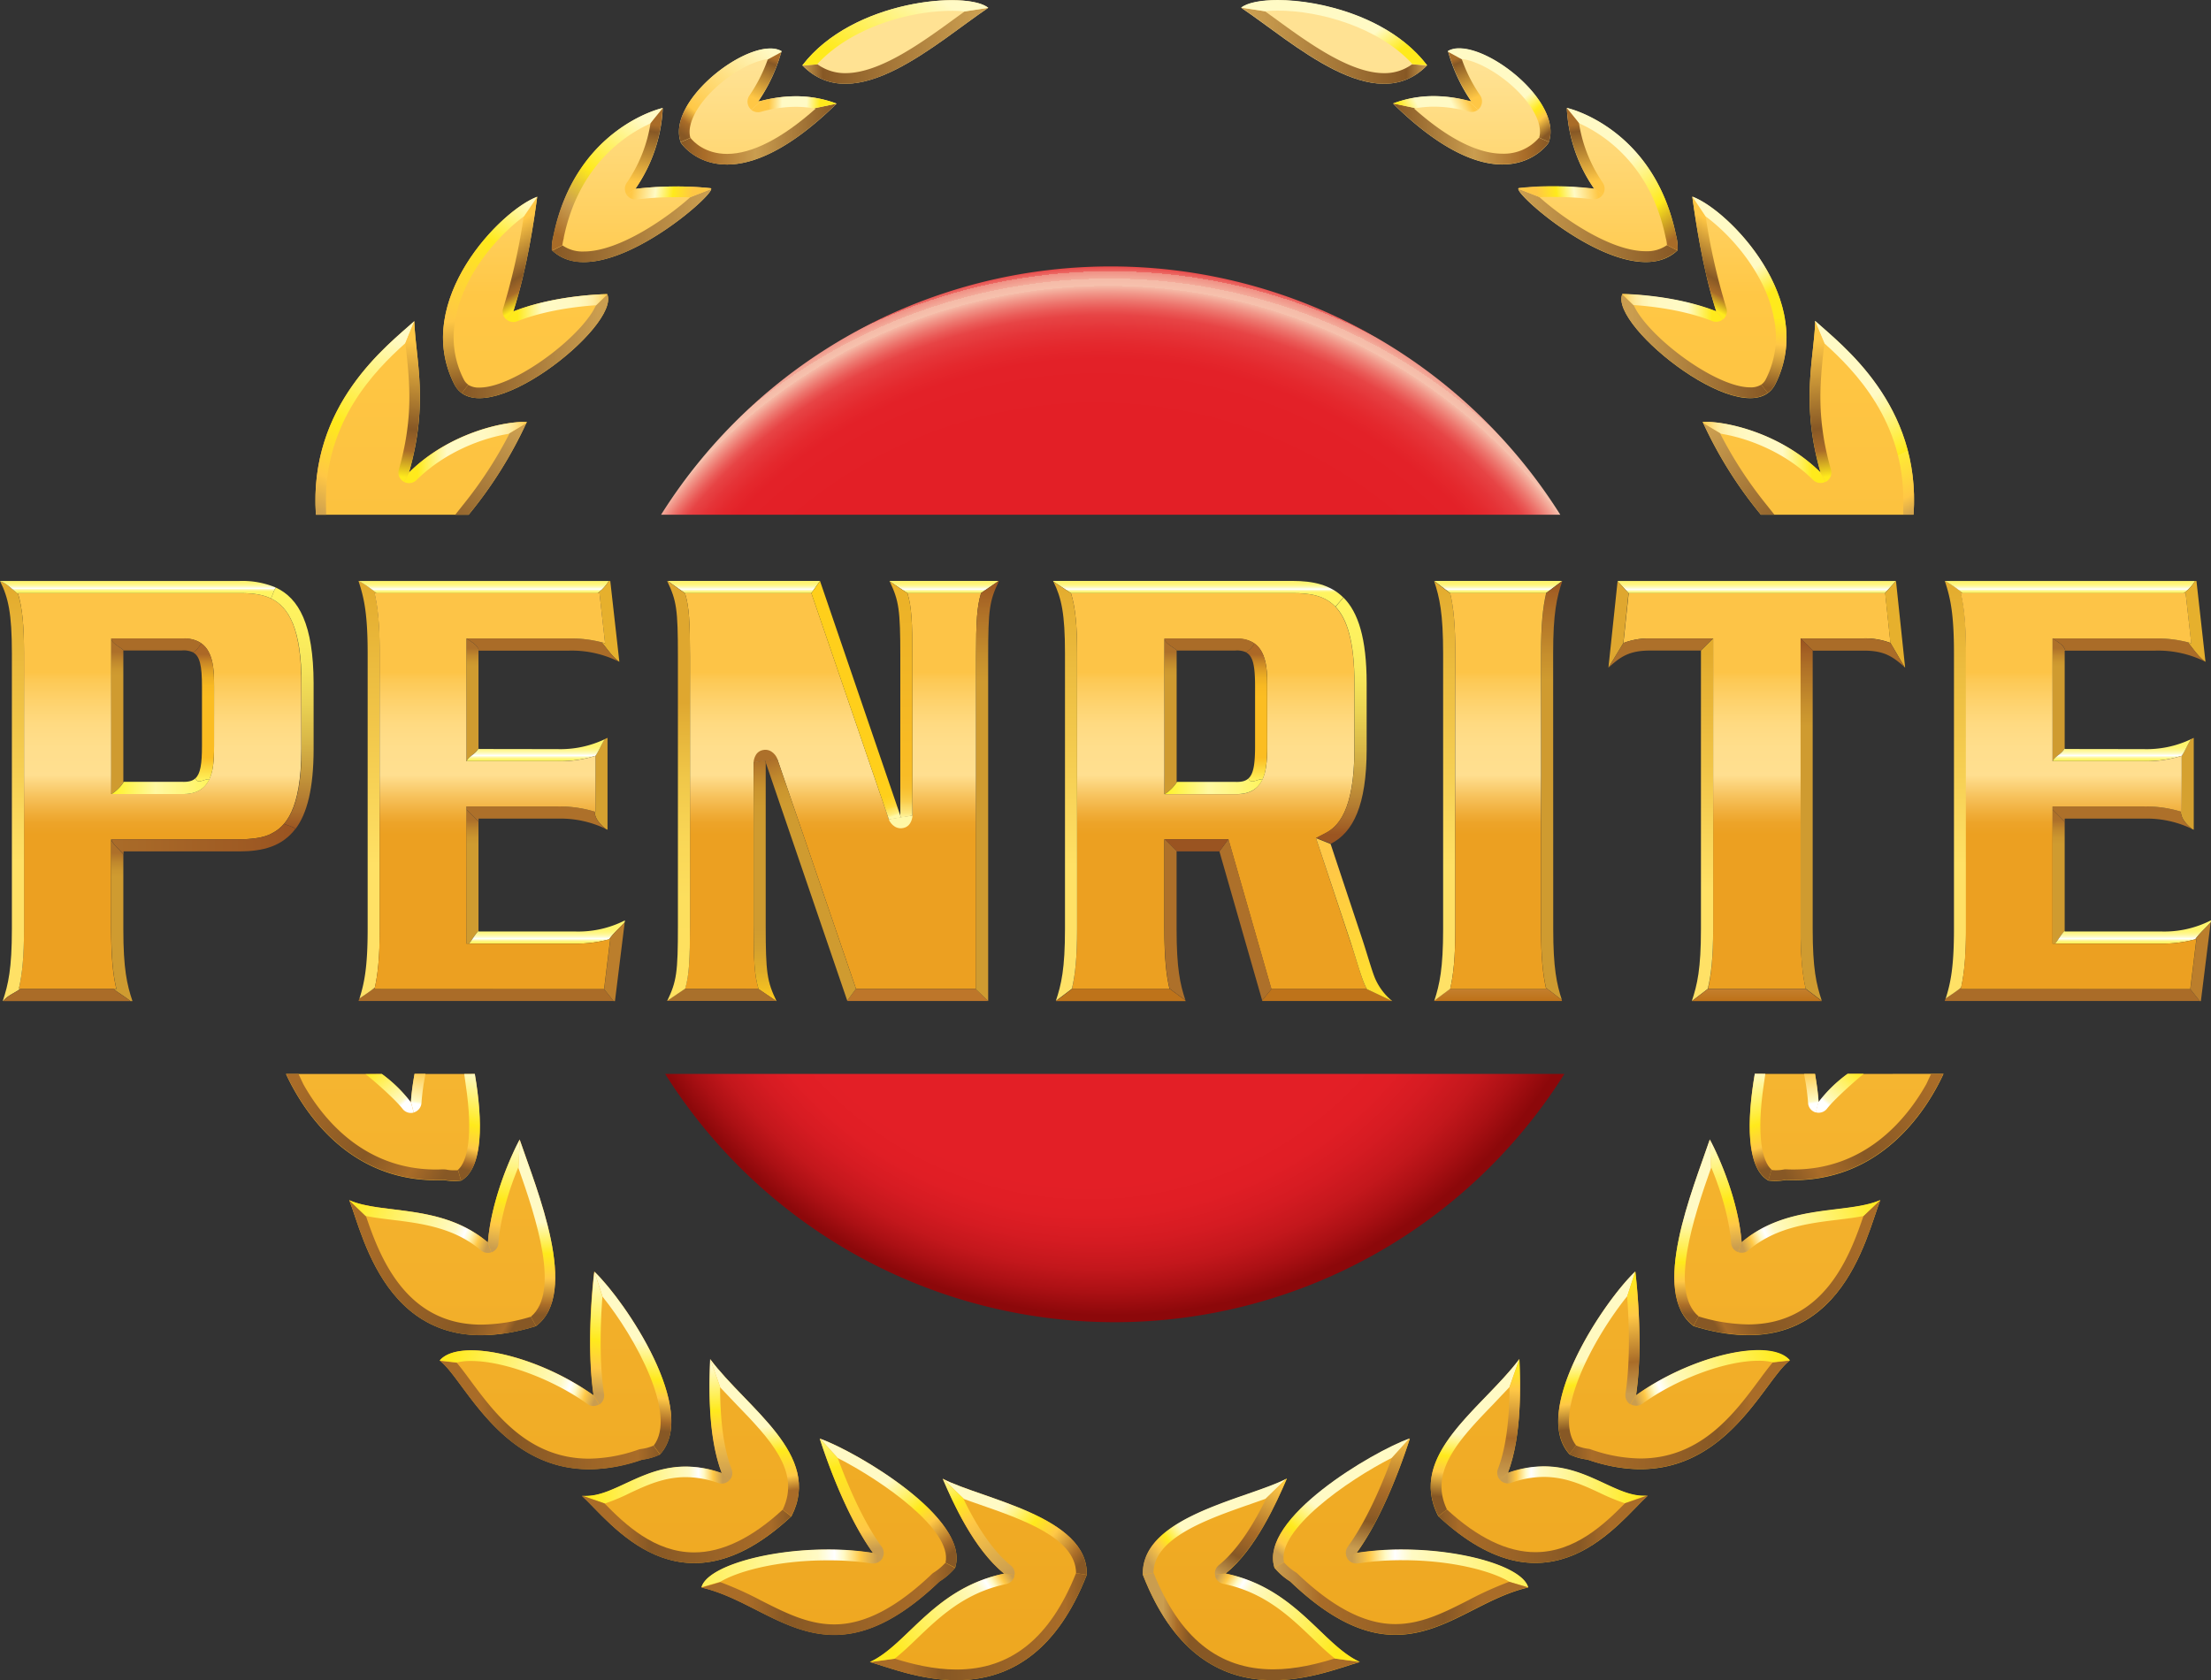 <svg xmlns="http://www.w3.org/2000/svg" xmlns:xlink="http://www.w3.org/1999/xlink" viewBox="0 0 725.32 551.31"><rect x="0" y="0" width="725.32" height="551.31" fill="#333333" stroke="none"/><defs><style>.cls-1{fill:url(#New_Gradient_Swatch_1);}.cls-2{fill:url(#radial-gradient);}.cls-3{fill:url(#linear-gradient);}.cls-4{fill:url(#linear-gradient-2);}.cls-5{fill:url(#linear-gradient-3);}.cls-6{fill:url(#linear-gradient-4);}.cls-7{fill:url(#linear-gradient-5);}.cls-8{fill:url(#linear-gradient-6);}.cls-9{fill:url(#linear-gradient-7);}.cls-10{fill:url(#linear-gradient-8);}.cls-11{fill:url(#linear-gradient-9);}.cls-12{fill:url(#linear-gradient-10);}.cls-13{fill:url(#linear-gradient-11);}.cls-14{fill:url(#linear-gradient-12);}.cls-15{fill:url(#linear-gradient-13);}.cls-16{fill:url(#linear-gradient-14);}.cls-17{fill:url(#linear-gradient-15);}.cls-18{fill:url(#linear-gradient-16);}.cls-19{fill:url(#linear-gradient-17);}.cls-20{fill:url(#linear-gradient-18);}.cls-21{fill:url(#linear-gradient-19);}.cls-22{fill:url(#linear-gradient-20);}.cls-23{fill:url(#linear-gradient-21);}.cls-24{fill:url(#linear-gradient-22);}.cls-25{fill:url(#linear-gradient-23);}.cls-26{fill:url(#linear-gradient-24);}.cls-27{fill:url(#linear-gradient-25);}.cls-28{fill:url(#New_Gradient_Swatch_2);}.cls-29{fill:url(#linear-gradient-26);}.cls-30{fill:#aa6c28;}.cls-31{fill:url(#linear-gradient-27);}.cls-32{fill:url(#linear-gradient-28);}.cls-33{fill:url(#linear-gradient-29);}.cls-34{fill:url(#linear-gradient-30);}.cls-35{fill:#d5a130;}.cls-36{fill:url(#linear-gradient-31);}.cls-37{fill:url(#linear-gradient-32);}.cls-38{fill:url(#linear-gradient-33);}.cls-39{fill:#e6b02d;}.cls-40{fill:url(#linear-gradient-34);}.cls-41{fill:#ad702a;}.cls-42{fill:url(#linear-gradient-35);}.cls-43{fill:#bb7e2c;}.cls-44{fill:url(#New_Gradient_Swatch_1-2);}.cls-45{fill:url(#linear-gradient-36);}.cls-46{fill:url(#linear-gradient-37);}.cls-47{fill:url(#linear-gradient-38);}.cls-48{fill:url(#linear-gradient-39);}.cls-49{fill:url(#linear-gradient-40);}.cls-50{fill:url(#linear-gradient-41);}.cls-51{fill:url(#New_Gradient_Swatch_1-3);}.cls-52{fill:url(#New_Gradient_Swatch_1-4);}.cls-53{fill:url(#New_Gradient_Swatch_1-5);}.cls-54{fill:url(#radial-gradient-2);}.cls-55{fill:url(#New_Gradient_Swatch_1-6);}.cls-56{fill:url(#linear-gradient-42);}.cls-57{fill:#bd762a;}.cls-58{fill:url(#linear-gradient-43);}.cls-59{fill:url(#linear-gradient-44);}.cls-60{fill:url(#linear-gradient-45);}.cls-61{fill:url(#linear-gradient-46);}.cls-62{fill:url(#linear-gradient-47);}.cls-63{fill:url(#linear-gradient-48);}.cls-64{fill:#a9702b;}.cls-65{fill:url(#linear-gradient-49);}.cls-66{fill:#fff8a6;}.cls-67{fill:url(#linear-gradient-50);}.cls-68{fill:url(#New_Gradient_Swatch_2-2);}.cls-69{fill:url(#linear-gradient-51);}.cls-70{fill:url(#linear-gradient-52);}.cls-71{fill:url(#linear-gradient-53);}.cls-72{fill:url(#linear-gradient-54);}.cls-73{fill:url(#linear-gradient-55);}.cls-74{fill:url(#linear-gradient-56);}.cls-75{fill:url(#linear-gradient-57);}.cls-76{fill:url(#linear-gradient-58);}.cls-77{fill:url(#linear-gradient-59);}.cls-78{fill:url(#linear-gradient-60);}.cls-79{fill:url(#linear-gradient-61);}.cls-80{fill:url(#linear-gradient-62);}.cls-81{fill:url(#linear-gradient-63);}.cls-82{fill:url(#linear-gradient-64);}.cls-83{fill:url(#linear-gradient-65);}.cls-84{fill:url(#linear-gradient-66);}.cls-85{fill:url(#linear-gradient-67);}.cls-86{fill:url(#linear-gradient-68);}.cls-87{fill:url(#linear-gradient-69);}.cls-88{fill:url(#linear-gradient-70);}.cls-89{fill:url(#linear-gradient-71);}.cls-90{fill:url(#linear-gradient-72);}.cls-91{fill:url(#linear-gradient-73);}.cls-92{fill:url(#linear-gradient-74);}.cls-93{fill:url(#linear-gradient-75);}.cls-94{fill:none;}.cls-95{fill:url(#linear-gradient-76);}.cls-96{fill:url(#linear-gradient-77);}.cls-97{fill:url(#linear-gradient-78);}.cls-98{fill:url(#linear-gradient-79);}.cls-99{fill:url(#linear-gradient-80);}.cls-100{fill:url(#linear-gradient-81);}.cls-101{fill:url(#linear-gradient-82);}.cls-102{fill:url(#linear-gradient-83);}.cls-103{fill:url(#linear-gradient-84);}.cls-104{fill:url(#linear-gradient-85);}.cls-105{fill:url(#linear-gradient-86);}.cls-106{fill:url(#linear-gradient-87);}.cls-107{fill:url(#linear-gradient-88);}.cls-108{fill:url(#linear-gradient-89);}.cls-109{fill:url(#linear-gradient-90);}.cls-110{fill:url(#linear-gradient-91);}.cls-111{fill:url(#linear-gradient-92);}.cls-112{fill:url(#linear-gradient-93);}.cls-113{fill:url(#linear-gradient-94);}.cls-114{fill:url(#linear-gradient-95);}.cls-115{fill:url(#linear-gradient-96);}.cls-116{fill:url(#linear-gradient-97);}.cls-117{fill:url(#linear-gradient-98);}.cls-118{fill:url(#linear-gradient-99);}.cls-119{fill:url(#linear-gradient-100);}.cls-120{fill:url(#linear-gradient-101);}.cls-121{fill:url(#linear-gradient-102);}.cls-122{fill:url(#linear-gradient-103);}.cls-123{fill:url(#linear-gradient-104);}.cls-124{fill:url(#linear-gradient-105);}.cls-125{fill:url(#linear-gradient-106);}.cls-126{fill:url(#linear-gradient-107);}.cls-127{fill:url(#linear-gradient-108);}.cls-128{fill:url(#linear-gradient-109);}.cls-129{fill:url(#linear-gradient-110);}.cls-130{fill:url(#linear-gradient-111);}.cls-131{fill:url(#linear-gradient-112);}.cls-132{fill:url(#linear-gradient-113);}.cls-133{fill:url(#linear-gradient-114);}.cls-134{fill:url(#linear-gradient-115);}.cls-135{fill:url(#linear-gradient-116);}.cls-136{fill:url(#linear-gradient-117);}.cls-137{fill:url(#linear-gradient-118);}.cls-138{fill:url(#linear-gradient-119);}.cls-139{fill:url(#linear-gradient-120);}.cls-140{fill:url(#linear-gradient-121);}.cls-141{fill:url(#linear-gradient-122);}.cls-142{fill:url(#linear-gradient-123);}.cls-143{fill:url(#linear-gradient-124);}.cls-144{fill:url(#linear-gradient-125);}.cls-145{fill:url(#linear-gradient-126);}.cls-146{fill:url(#linear-gradient-127);}.cls-147{fill:url(#linear-gradient-128);}.cls-148{fill:url(#linear-gradient-129);}.cls-149{fill:url(#linear-gradient-130);}.cls-150{fill:url(#linear-gradient-131);}.cls-151{fill:url(#linear-gradient-132);}.cls-152{fill:url(#linear-gradient-133);}.cls-153{fill:url(#linear-gradient-134);}.cls-154{fill:url(#linear-gradient-135);}.cls-155{fill:url(#linear-gradient-136);}.cls-156{fill:url(#linear-gradient-137);}.cls-157{fill:url(#linear-gradient-138);}.cls-158{fill:url(#linear-gradient-139);}.cls-159{fill:url(#linear-gradient-140);}.cls-160{fill:url(#linear-gradient-141);}.cls-161{fill:url(#linear-gradient-142);}.cls-162{fill:url(#linear-gradient-143);}.cls-163{fill:url(#linear-gradient-144);}.cls-164{fill:url(#linear-gradient-145);}.cls-165{fill:url(#linear-gradient-146);}.cls-166{fill:url(#linear-gradient-147);}.cls-167{fill:url(#linear-gradient-148);}.cls-168{fill:url(#linear-gradient-149);}.cls-169{fill:url(#linear-gradient-150);}.cls-170{fill:url(#linear-gradient-151);}.cls-171{fill:url(#linear-gradient-152);}.cls-172{fill:url(#linear-gradient-153);}.cls-173{fill:url(#linear-gradient-154);}.cls-174{fill:url(#linear-gradient-155);}.cls-175{fill:url(#New_Gradient_Swatch_1-7);}</style><linearGradient id="New_Gradient_Swatch_1" x1="124.03" y1="803.22" x2="124.03" y2="673.34" gradientTransform="translate(-71.67 -478.73)" gradientUnits="userSpaceOnUse"><stop offset="0.39" stop-color="#eca021"/><stop offset="0.42" stop-color="#eda429"/><stop offset="0.45" stop-color="#f1b03e"/><stop offset="0.49" stop-color="#f7c460"/><stop offset="0.54" stop-color="#ffdf90"/><stop offset="0.61" stop-color="#ffde8c"/><stop offset="0.67" stop-color="#ffda81"/><stop offset="0.72" stop-color="#fed36f"/><stop offset="0.78" stop-color="#fdc955"/><stop offset="0.8" stop-color="#fdc447"/></linearGradient><radialGradient id="radial-gradient" cx="436.06" cy="737.45" fx="412.341" fy="783.408" r="172.92" gradientTransform="translate(-71.67 -478.73)" gradientUnits="userSpaceOnUse"><stop offset="0.66" stop-color="#e31f26"/><stop offset="0.74" stop-color="#e01e25"/><stop offset="0.81" stop-color="#d51b22"/><stop offset="0.88" stop-color="#c3171c"/><stop offset="0.94" stop-color="#ab1014"/><stop offset="1" stop-color="#8c080a"/></radialGradient><linearGradient id="linear-gradient" x1="509.33" y1="1030.18" x2="509.33" y2="495.27" gradientTransform="translate(-71.67 -478.73)" gradientUnits="userSpaceOnUse"><stop offset="0" stop-color="#eea720"/><stop offset="0.85" stop-color="#ffc745"/><stop offset="0.99" stop-color="#ffe293"/></linearGradient><linearGradient id="linear-gradient-2" x1="554.48" y1="1030.26" x2="554.48" y2="495.28" xlink:href="#linear-gradient"/><linearGradient id="linear-gradient-3" x1="595.89" y1="1030.28" x2="595.89" y2="495.27" xlink:href="#linear-gradient"/><linearGradient id="linear-gradient-4" x1="630.66" y1="1030.22" x2="630.66" y2="495.29" xlink:href="#linear-gradient"/><linearGradient id="linear-gradient-5" x1="654.73" y1="1028.08" x2="654.73" y2="493.18" xlink:href="#linear-gradient"/><linearGradient id="linear-gradient-6" x1="620.81" y1="1028.12" x2="620.81" y2="493.07" xlink:href="#linear-gradient"/><linearGradient id="linear-gradient-7" x1="576.59" y1="1028.11" x2="576.59" y2="493.15" xlink:href="#linear-gradient"/><linearGradient id="linear-gradient-8" x1="531.12" y1="1028.12" x2="531.12" y2="493.05" xlink:href="#linear-gradient"/><linearGradient id="linear-gradient-9" x1="482.16" y1="1028.12" x2="482.16" y2="492.98" xlink:href="#linear-gradient"/><linearGradient id="linear-gradient-10" x1="664.91" y1="1030.28" x2="664.91" y2="495.28" xlink:href="#linear-gradient"/><linearGradient id="linear-gradient-11" x1="677.46" y1="1028.1" x2="677.46" y2="493.12" xlink:href="#linear-gradient"/><linearGradient id="linear-gradient-12" x1="365.4" y1="1030.18" x2="365.4" y2="495.27" xlink:href="#linear-gradient"/><linearGradient id="linear-gradient-13" x1="320.27" y1="1030.26" x2="320.27" y2="495.28" xlink:href="#linear-gradient"/><linearGradient id="linear-gradient-14" x1="278.85" y1="1030.28" x2="278.85" y2="495.27" xlink:href="#linear-gradient"/><linearGradient id="linear-gradient-15" x1="244.09" y1="1030.22" x2="244.09" y2="495.29" xlink:href="#linear-gradient"/><linearGradient id="linear-gradient-16" x1="220.03" y1="1028.08" x2="220.03" y2="493.18" xlink:href="#linear-gradient"/><linearGradient id="linear-gradient-17" x1="253.93" y1="1028.12" x2="253.93" y2="493.07" xlink:href="#linear-gradient"/><linearGradient id="linear-gradient-18" x1="298.15" y1="1028.11" x2="298.15" y2="493.15" xlink:href="#linear-gradient"/><linearGradient id="linear-gradient-19" x1="343.62" y1="1028.12" x2="343.62" y2="493.05" xlink:href="#linear-gradient"/><linearGradient id="linear-gradient-20" x1="392.59" y1="1028.12" x2="392.59" y2="492.98" xlink:href="#linear-gradient"/><linearGradient id="linear-gradient-21" x1="209.82" y1="1030.28" x2="209.82" y2="495.28" xlink:href="#linear-gradient"/><linearGradient id="linear-gradient-22" x1="197.28" y1="1028.1" x2="197.28" y2="493.12" xlink:href="#linear-gradient"/><linearGradient id="linear-gradient-23" x1="111.66" y1="807.19" x2="111.66" y2="754.34" gradientTransform="translate(-71.67 -478.73)" gradientUnits="userSpaceOnUse"><stop offset="0.77" stop-color="#cf9b30"/><stop offset="0.81" stop-color="#cb962f"/><stop offset="0.86" stop-color="#c0882d"/><stop offset="0.92" stop-color="#ad702a"/></linearGradient><linearGradient id="linear-gradient-24" x1="75.85" y1="804.2" x2="75.62" y2="671.12" gradientTransform="translate(-71.67 -478.73)" gradientUnits="userSpaceOnUse"><stop offset="0.32" stop-color="#ffe166"/><stop offset="1" stop-color="#e3ab2d"/></linearGradient><linearGradient id="linear-gradient-25" x1="108.17" y1="754.04" x2="168.57" y2="754.04" gradientTransform="translate(-71.67 -478.73)" gradientUnits="userSpaceOnUse"><stop offset="0" stop-color="#aa6c29"/><stop offset="1" stop-color="#9a5421"/></linearGradient><linearGradient id="New_Gradient_Swatch_2" x1="167.55" y1="671.49" x2="167.55" y2="750.71" gradientTransform="translate(-71.67 -478.73)" gradientUnits="userSpaceOnUse"><stop offset="0" stop-color="#fff460"/><stop offset="0.17" stop-color="#fdf05f"/><stop offset="0.33" stop-color="#f6e55a"/><stop offset="0.48" stop-color="#ead253"/><stop offset="0.63" stop-color="#d9b848"/><stop offset="0.78" stop-color="#c4963b"/><stop offset="0.93" stop-color="#aa6d2b"/><stop offset="1" stop-color="#9b5521"/></linearGradient><linearGradient id="linear-gradient-26" x1="116.89" y1="673.11" x2="116.89" y2="669.14" gradientTransform="translate(-71.67 -478.73)" gradientUnits="userSpaceOnUse"><stop offset="0" stop-color="#fff460"/><stop offset="0.05" stop-color="#fff464"/><stop offset="0.1" stop-color="#fff56f"/><stop offset="0.15" stop-color="#fff682"/><stop offset="0.2" stop-color="#fff89c"/><stop offset="0.25" stop-color="#fefabe"/><stop offset="0.29" stop-color="#fefde7"/><stop offset="0.32" stop-color="#feffff"/><stop offset="0.35" stop-color="#fefef1"/><stop offset="0.45" stop-color="#fefbc9"/><stop offset="0.55" stop-color="#fff9a8"/><stop offset="0.65" stop-color="#fff78e"/><stop offset="0.76" stop-color="#fff67c"/><stop offset="0.87" stop-color="#fff572"/><stop offset="1" stop-color="#fff56e"/></linearGradient><linearGradient id="linear-gradient-27" x1="110.25" y1="739.23" x2="110.25" y2="688.65" xlink:href="#linear-gradient-23"/><linearGradient id="linear-gradient-28" x1="108.34" y1="736.68" x2="140.37" y2="736.68" gradientTransform="translate(-71.67 -478.73)" gradientUnits="userSpaceOnUse"><stop offset="0" stop-color="#fff325"/><stop offset="0.45" stop-color="#fff8a2"/><stop offset="1" stop-color="#fff45d"/></linearGradient><linearGradient id="linear-gradient-29" x1="138.41" y1="735.09" x2="138.41" y2="689.82" gradientTransform="translate(-71.67 -478.73)" gradientUnits="userSpaceOnUse"><stop offset="0" stop-color="#fff45d"/><stop offset="0.17" stop-color="#fbbd22"/><stop offset="0.59" stop-color="#fbbd22"/><stop offset="0.61" stop-color="#fbbd22"/><stop offset="0.69" stop-color="#f8b922"/><stop offset="0.75" stop-color="#eeaf23"/><stop offset="0.81" stop-color="#dd9c24"/><stop offset="0.87" stop-color="#c58325"/><stop offset="0.92" stop-color="#ac6826"/></linearGradient><linearGradient id="linear-gradient-30" x1="226.64" y1="788.35" x2="226.64" y2="744.36" gradientTransform="translate(-71.67 -478.73)" gradientUnits="userSpaceOnUse"><stop offset="0.74" stop-color="#cf9b30"/><stop offset="0.79" stop-color="#cb962f"/><stop offset="0.85" stop-color="#c0882d"/><stop offset="0.92" stop-color="#ad702a"/></linearGradient><linearGradient id="linear-gradient-31" x1="226.74" y1="728.47" x2="226.74" y2="688.23" xlink:href="#linear-gradient-23"/><linearGradient id="linear-gradient-32" x1="192.75" y1="806.39" x2="192.75" y2="669.37" xlink:href="#linear-gradient-24"/><linearGradient id="linear-gradient-33" x1="230.39" y1="673.34" x2="230.39" y2="669.37" xlink:href="#linear-gradient-26"/><linearGradient id="linear-gradient-34" x1="247.41" y1="728.47" x2="247.41" y2="721.22" gradientTransform="translate(-71.67 -478.73)" gradientUnits="userSpaceOnUse"><stop offset="0" stop-color="#fff460"/><stop offset="0.04" stop-color="#fff464"/><stop offset="0.08" stop-color="#fff56f"/><stop offset="0.12" stop-color="#fff682"/><stop offset="0.16" stop-color="#fff89c"/><stop offset="0.19" stop-color="#fefabe"/><stop offset="0.23" stop-color="#fefde7"/><stop offset="0.25" stop-color="#feffff"/><stop offset="0.27" stop-color="#fefef1"/><stop offset="0.34" stop-color="#fefbc9"/><stop offset="0.42" stop-color="#fff9a8"/><stop offset="0.5" stop-color="#fff78e"/><stop offset="0.58" stop-color="#fff67c"/><stop offset="0.66" stop-color="#fff572"/><stop offset="0.76" stop-color="#fff56e"/></linearGradient><linearGradient id="linear-gradient-35" x1="251.06" y1="788.35" x2="251.06" y2="780.71" gradientTransform="translate(-71.67 -478.73)" gradientUnits="userSpaceOnUse"><stop offset="0" stop-color="#fff460"/><stop offset="0.04" stop-color="#fff464"/><stop offset="0.07" stop-color="#fff56f"/><stop offset="0.1" stop-color="#fff682"/><stop offset="0.13" stop-color="#fff89c"/><stop offset="0.16" stop-color="#fefabe"/><stop offset="0.19" stop-color="#fefde7"/><stop offset="0.21" stop-color="#feffff"/><stop offset="0.23" stop-color="#fefef1"/><stop offset="0.29" stop-color="#fefbc9"/><stop offset="0.36" stop-color="#fff9a8"/><stop offset="0.43" stop-color="#fff78e"/><stop offset="0.5" stop-color="#fff67c"/><stop offset="0.57" stop-color="#fff572"/><stop offset="0.66" stop-color="#fff56e"/></linearGradient><linearGradient id="New_Gradient_Swatch_1-2" x1="233.2" y1="803.22" x2="233.2" y2="673.34" xlink:href="#New_Gradient_Swatch_1"/><linearGradient id="linear-gradient-36" x1="747" y1="788.35" x2="747" y2="744.36" xlink:href="#linear-gradient-30"/><linearGradient id="linear-gradient-37" x1="747.09" y1="728.47" x2="747.09" y2="688.23" xlink:href="#linear-gradient-23"/><linearGradient id="linear-gradient-38" x1="713.1" y1="806.39" x2="713.1" y2="669.37" xlink:href="#linear-gradient-24"/><linearGradient id="linear-gradient-39" x1="750.75" y1="673.34" x2="750.75" y2="669.37" xlink:href="#linear-gradient-26"/><linearGradient id="linear-gradient-40" x1="767.77" y1="728.47" x2="767.77" y2="721.22" xlink:href="#linear-gradient-34"/><linearGradient id="linear-gradient-41" x1="771.42" y1="788.35" x2="771.42" y2="780.71" xlink:href="#linear-gradient-35"/><linearGradient id="New_Gradient_Swatch_1-3" x1="753.56" y1="803.22" x2="753.56" y2="673.34" xlink:href="#New_Gradient_Swatch_1"/><linearGradient id="New_Gradient_Swatch_1-4" x1="648.04" y1="803.2" x2="648.04" y2="673.33" xlink:href="#New_Gradient_Swatch_1"/><linearGradient id="New_Gradient_Swatch_1-5" x1="471.54" y1="803.25" x2="471.54" y2="673.37" xlink:href="#New_Gradient_Swatch_1"/><radialGradient id="radial-gradient-2" cx="436.05" cy="754.09" fx="410.17" fy="804.254" r="188.73" gradientTransform="translate(-71.67 -478.73)" gradientUnits="userSpaceOnUse"><stop offset="0.79" stop-color="#e31f26"/><stop offset="0.87" stop-color="#e32128"/><stop offset="0.89" stop-color="#e4282d"/><stop offset="0.91" stop-color="#e53337"/><stop offset="0.93" stop-color="#e74445"/><stop offset="0.94" stop-color="#ea5a57"/><stop offset="0.95" stop-color="#ed766e"/><stop offset="0.96" stop-color="#f19689"/><stop offset="0.97" stop-color="#f5baa7"/><stop offset="0.97" stop-color="#f6c1ad"/><stop offset="0.98" stop-color="#f5bba8"/><stop offset="0.98" stop-color="#f3ab9a"/><stop offset="0.99" stop-color="#f09084"/><stop offset="0.99" stop-color="#ec6a64"/><stop offset="1" stop-color="#e63a3d"/><stop offset="1" stop-color="#e31f26"/></radialGradient><linearGradient id="New_Gradient_Swatch_1-6" x1="344.94" y1="803.22" x2="344.94" y2="673.34" xlink:href="#New_Gradient_Swatch_1"/><linearGradient id="linear-gradient-42" x1="315.66" y1="673.42" x2="315.66" y2="669.37" xlink:href="#linear-gradient-26"/><linearGradient id="linear-gradient-43" x1="364.76" y1="746.62" x2="339.77" y2="672.15" gradientTransform="translate(-71.67 -478.73)" gradientUnits="userSpaceOnUse"><stop offset="0" stop-color="#fff8a6"/><stop offset="0.01" stop-color="#ffec7c"/><stop offset="0.03" stop-color="#ffe159"/><stop offset="0.04" stop-color="#ffd93e"/><stop offset="0.06" stop-color="#ffd42a"/><stop offset="0.08" stop-color="#ffd01f"/><stop offset="0.09" stop-color="#ffcf1b"/></linearGradient><linearGradient id="linear-gradient-44" x1="381.38" y1="673.38" x2="381.38" y2="669.37" xlink:href="#linear-gradient-26"/><linearGradient id="linear-gradient-45" x1="395.57" y1="807.16" x2="395.57" y2="669.37" gradientTransform="translate(-71.67 -478.73)" gradientUnits="userSpaceOnUse"><stop offset="0.76" stop-color="#cf9b30"/><stop offset="0.82" stop-color="#c68f2d"/><stop offset="0.93" stop-color="#ae6f27"/><stop offset="1" stop-color="#9b5521"/></linearGradient><linearGradient id="linear-gradient-46" x1="367.26" y1="747" x2="367.26" y2="669.51" gradientTransform="translate(-71.67 -478.73)" gradientUnits="userSpaceOnUse"><stop offset="0" stop-color="#fff8a6"/><stop offset="0" stop-color="#fff59f"/><stop offset="0.02" stop-color="#fde57e"/><stop offset="0.05" stop-color="#fbd862"/><stop offset="0.07" stop-color="#facd4b"/><stop offset="0.1" stop-color="#f9c539"/><stop offset="0.13" stop-color="#f8bf2d"/><stop offset="0.18" stop-color="#f8bc26"/><stop offset="0.29" stop-color="#f8bb24"/><stop offset="1" stop-color="#eab129"/></linearGradient><linearGradient id="linear-gradient-47" x1="322.65" y1="807.19" x2="322.65" y2="728.27" gradientTransform="translate(-71.67 -478.73)" gradientUnits="userSpaceOnUse"><stop offset="0" stop-color="#ffcc1c"/><stop offset="0.02" stop-color="#f9c61f"/><stop offset="0.12" stop-color="#e2ae28"/><stop offset="0.22" stop-color="#d4a02e"/><stop offset="0.3" stop-color="#cf9b30"/><stop offset="0.74" stop-color="#cf9b30"/><stop offset="0.81" stop-color="#cf9b30"/><stop offset="0.87" stop-color="#cb962f"/><stop offset="0.93" stop-color="#c0882d"/><stop offset="1" stop-color="#ae712a"/><stop offset="1" stop-color="#ad702a"/></linearGradient><linearGradient id="linear-gradient-48" x1="350.69" y1="803.64" x2="324.62" y2="728.4" gradientTransform="translate(-71.67 -478.73)" gradientUnits="userSpaceOnUse"><stop offset="0.3" stop-color="#cf9b30"/><stop offset="0.74" stop-color="#cf9b30"/><stop offset="0.81" stop-color="#cf9b30"/><stop offset="0.87" stop-color="#cb962f"/><stop offset="0.93" stop-color="#c0882d"/><stop offset="1" stop-color="#ae712a"/><stop offset="1" stop-color="#ad702a"/></linearGradient><linearGradient id="linear-gradient-49" x1="294.25" y1="669.37" x2="294.25" y2="807.13" gradientTransform="translate(-71.67 -478.73)" gradientUnits="userSpaceOnUse"><stop offset="0.29" stop-color="#dfa72f"/><stop offset="0.34" stop-color="#e4b137"/><stop offset="0.47" stop-color="#f0c749"/><stop offset="0.61" stop-color="#f9d656"/><stop offset="0.77" stop-color="#fddf5e"/><stop offset="1" stop-color="#ffe260"/></linearGradient><linearGradient id="linear-gradient-50" x1="464.75" y1="673.37" x2="464.75" y2="669.36" xlink:href="#linear-gradient-26"/><linearGradient id="New_Gradient_Swatch_2-2" x1="511.68" y1="676.59" x2="511.68" y2="752.56" xlink:href="#New_Gradient_Swatch_2"/><linearGradient id="linear-gradient-51" x1="507.07" y1="676.76" x2="507.07" y2="752.63" gradientTransform="translate(-71.67 -478.73)" gradientUnits="userSpaceOnUse"><stop offset="0" stop-color="#ffdb8b"/><stop offset="0.27" stop-color="#ffdf90"/><stop offset="0.4" stop-color="#feecc0"/><stop offset="0.52" stop-color="#fef6e2"/><stop offset="0.62" stop-color="#fdfcf7"/><stop offset="0.69" stop-color="#fdfeff"/><stop offset="1" stop-color="#be731a"/></linearGradient><linearGradient id="linear-gradient-52" x1="421.13" y1="807.01" x2="421.13" y2="668.93" xlink:href="#linear-gradient-24"/><linearGradient id="linear-gradient-53" x1="523.91" y1="804.61" x2="508.03" y2="760.69" gradientTransform="translate(-71.67 -478.73)" gradientUnits="userSpaceOnUse"><stop offset="0" stop-color="#ffe02d"/><stop offset="0.92" stop-color="#ffc846"/></linearGradient><linearGradient id="linear-gradient-54" x1="480.26" y1="676.62" x2="480.26" y2="752.56" xlink:href="#linear-gradient-48"/><linearGradient id="linear-gradient-55" x1="464.18" y1="676.68" x2="464.18" y2="752.57" xlink:href="#linear-gradient-25"/><linearGradient id="linear-gradient-56" x1="457.09" y1="676.6" x2="457.09" y2="752.56" xlink:href="#linear-gradient-23"/><linearGradient id="linear-gradient-57" x1="439.33" y1="676.83" x2="439.33" y2="752.66" xlink:href="#linear-gradient-51"/><linearGradient id="linear-gradient-58" x1="455.74" y1="739.26" x2="455.74" y2="688.66" xlink:href="#linear-gradient-23"/><linearGradient id="linear-gradient-59" x1="453.79" y1="736.7" x2="485.86" y2="736.7" xlink:href="#linear-gradient-28"/><linearGradient id="linear-gradient-60" x1="483.89" y1="735.11" x2="483.89" y2="689.84" xlink:href="#linear-gradient-29"/><linearGradient id="linear-gradient-61" x1="563.15" y1="673.28" x2="563.15" y2="669.58" xlink:href="#linear-gradient-26"/><linearGradient id="linear-gradient-62" x1="580.68" y1="805.36" x2="580.68" y2="669.25" xlink:href="#linear-gradient-45"/><linearGradient id="linear-gradient-63" x1="563.15" y1="676.83" x2="563.15" y2="806.77" xlink:href="#linear-gradient-51"/><linearGradient id="linear-gradient-64" x1="545.62" y1="807.03" x2="545.62" y2="669.63" xlink:href="#linear-gradient-24"/><linearGradient id="linear-gradient-65" x1="647.99" y1="673.64" x2="647.99" y2="669.09" xlink:href="#linear-gradient-26"/><linearGradient id="linear-gradient-66" x1="602.64" y1="676.59" x2="602.64" y2="806.72" xlink:href="#linear-gradient-49"/><linearGradient id="linear-gradient-67" x1="665.84" y1="805.68" x2="665.84" y2="689" xlink:href="#linear-gradient-45"/><linearGradient id="linear-gradient-68" x1="630.17" y1="806.67" x2="630.17" y2="692.91" xlink:href="#linear-gradient-24"/><linearGradient id="linear-gradient-69" x1="648.02" y1="676.89" x2="648.02" y2="806.77" xlink:href="#linear-gradient-51"/><linearGradient id="linear-gradient-70" x1="334.96" y1="493.77" x2="395.84" y2="493.77" gradientTransform="translate(-71.67 -478.73)" gradientUnits="userSpaceOnUse"><stop offset="0" stop-color="#ca9d4f"/><stop offset="0.11" stop-color="#875825"/><stop offset="0.93" stop-color="#ca9d4f"/></linearGradient><linearGradient id="linear-gradient-71" x1="355.11" y1="504.06" x2="378.62" y2="473.6" gradientTransform="translate(-71.67 -478.73)" gradientUnits="userSpaceOnUse"><stop offset="0" stop-color="#ffea1c"/><stop offset="0.93" stop-color="#fffac5"/></linearGradient><linearGradient id="linear-gradient-72" x1="294.96" y1="522.73" x2="346.1" y2="522.73" gradientTransform="translate(-71.67 -478.73)" gradientUnits="userSpaceOnUse"><stop offset="0" stop-color="#875825"/><stop offset="0.15" stop-color="#a96c28"/><stop offset="0.48" stop-color="#ca9d4f"/><stop offset="1" stop-color="#875825"/></linearGradient><linearGradient id="linear-gradient-73" x1="296.66" y1="523.76" x2="323.71" y2="490.68" gradientTransform="translate(-71.67 -478.73)" gradientUnits="userSpaceOnUse"><stop offset="0" stop-color="#875825"/><stop offset="0.09" stop-color="#a96c28"/><stop offset="0.2" stop-color="#ffc846"/><stop offset="0.93" stop-color="#fffac5"/></linearGradient><linearGradient id="linear-gradient-74" x1="340.61" y1="513.41" x2="323.89" y2="512.82" gradientTransform="translate(-71.67 -478.73)" gradientUnits="userSpaceOnUse"><stop offset="0" stop-color="#ffea1c"/><stop offset="0.26" stop-color="#fffac5"/><stop offset="0.74" stop-color="#fffac5"/><stop offset="1" stop-color="#ffc745"/></linearGradient><linearGradient id="linear-gradient-75" x1="324.95" y1="497.81" x2="319.18" y2="512.09" gradientTransform="translate(-71.67 -478.73)" gradientUnits="userSpaceOnUse"><stop offset="0" stop-color="#a96c28"/><stop offset="0.11" stop-color="#875825"/><stop offset="0.93" stop-color="#ffc745"/></linearGradient><linearGradient id="linear-gradient-76" x1="252.86" y1="552.74" x2="304.98" y2="552.74" gradientTransform="translate(-71.67 -478.73)" gradientUnits="userSpaceOnUse"><stop offset="0" stop-color="#875825"/><stop offset="0.96" stop-color="#ca9d4f"/></linearGradient><linearGradient id="linear-gradient-77" x1="252.52" y1="555.1" x2="284.13" y2="514.71" gradientTransform="translate(-71.67 -478.73)" gradientUnits="userSpaceOnUse"><stop offset="0.01" stop-color="#a96c28"/><stop offset="0.21" stop-color="#ca9d4f"/><stop offset="0.47" stop-color="#ffea1c"/><stop offset="0.93" stop-color="#fffac5"/></linearGradient><linearGradient id="linear-gradient-78" x1="284.24" y1="519.41" x2="281.02" y2="539.94" xlink:href="#linear-gradient-75"/><linearGradient id="linear-gradient-79" x1="279.03" y1="540.68" x2="300.3" y2="543.33" gradientTransform="translate(-71.67 -478.73)" gradientUnits="userSpaceOnUse"><stop offset="0" stop-color="#ffc846"/><stop offset="0.36" stop-color="#fffac5"/><stop offset="0.63" stop-color="#ffea1c"/><stop offset="0.93" stop-color="#ffc745"/></linearGradient><linearGradient id="linear-gradient-80" x1="237.83" y1="579.82" x2="270.9" y2="579.82" gradientTransform="translate(-71.67 -478.73)" gradientUnits="userSpaceOnUse"><stop offset="0.11" stop-color="#ffea1c"/><stop offset="0.35" stop-color="#fffac5"/><stop offset="0.63" stop-color="#fff9c3"/><stop offset="0.73" stop-color="#fff7bc"/><stop offset="0.8" stop-color="#fff2b1"/><stop offset="0.86" stop-color="#ffeba0"/><stop offset="0.91" stop-color="#ffe28a"/><stop offset="0.95" stop-color="#ffd86e"/><stop offset="0.99" stop-color="#ffcb4f"/><stop offset="1" stop-color="#ffc745"/></linearGradient><linearGradient id="linear-gradient-81" x1="223.18" y1="592.37" x2="271.17" y2="592.37" gradientTransform="translate(-71.67 -478.73)" gradientUnits="userSpaceOnUse"><stop offset="0" stop-color="#875825"/><stop offset="0.93" stop-color="#ca9d4f"/></linearGradient><linearGradient id="linear-gradient-82" x1="249.53" y1="575.2" x2="236.43" y2="552.53" gradientTransform="translate(-71.67 -478.73)" gradientUnits="userSpaceOnUse"><stop offset="0" stop-color="#ffea1c"/><stop offset="0.18" stop-color="#a96c28"/><stop offset="0.33" stop-color="#875825"/><stop offset="0.93" stop-color="#ffc745"/></linearGradient><linearGradient id="linear-gradient-83" x1="222.14" y1="606.08" x2="219.16" y2="582.57" gradientTransform="translate(-71.67 -478.73)" gradientUnits="userSpaceOnUse"><stop offset="0" stop-color="#875825"/><stop offset="0.93" stop-color="#ffc745"/></linearGradient><linearGradient id="linear-gradient-84" x1="217.92" y1="583.09" x2="243.08" y2="543.7" gradientTransform="translate(-71.67 -478.73)" gradientUnits="userSpaceOnUse"><stop offset="0" stop-color="#ffc745"/><stop offset="0.63" stop-color="#ffea1c"/><stop offset="1" stop-color="#fffac5"/></linearGradient><linearGradient id="linear-gradient-85" x1="172.35" y1="646.48" x2="201.65" y2="589.13" gradientTransform="translate(-71.67 -478.73)" gradientUnits="userSpaceOnUse"><stop offset="0" stop-color="#ca9d4f"/><stop offset="0.2" stop-color="#ffc745"/><stop offset="0.47" stop-color="#ffea1c"/><stop offset="1" stop-color="#fffac5"/></linearGradient><linearGradient id="linear-gradient-86" x1="203.56" y1="635.23" x2="208.65" y2="587.07" xlink:href="#linear-gradient-82"/><linearGradient id="linear-gradient-87" x1="204.2" y1="627.21" x2="244.49" y2="627.21" xlink:href="#linear-gradient-80"/><linearGradient id="linear-gradient-88" x1="216.21" y1="654.79" x2="244.5" y2="618.3" xlink:href="#linear-gradient-81"/><linearGradient id="linear-gradient-89" x1="207.78" y1="842.27" x2="209.77" y2="829.84" gradientTransform="translate(-71.67 -478.73)" gradientUnits="userSpaceOnUse"><stop offset="0.11" stop-color="#fff"/><stop offset="0.18" stop-color="#fffac5"/><stop offset="1" stop-color="#ffc846"/></linearGradient><linearGradient id="linear-gradient-90" x1="216.04" y1="866.81" x2="166.64" y2="837.52" gradientTransform="translate(-71.67 -478.73)" gradientUnits="userSpaceOnUse"><stop offset="0" stop-color="#875825"/><stop offset="0.18" stop-color="#a96c28"/><stop offset="0.45" stop-color="#875825"/><stop offset="1" stop-color="#a96c28"/></linearGradient><linearGradient id="linear-gradient-91" x1="221.45" y1="861.75" x2="229.55" y2="831.41" gradientTransform="translate(-71.67 -478.73)" gradientUnits="userSpaceOnUse"><stop offset="0" stop-color="#875825"/><stop offset="0.07" stop-color="#a96c28"/><stop offset="0.23" stop-color="#ffc846"/><stop offset="0.47" stop-color="#ffea1c"/><stop offset="1" stop-color="#fffac5"/></linearGradient><linearGradient id="linear-gradient-92" x1="204.96" y1="842.66" x2="193.71" y2="829.58" gradientTransform="translate(-71.67 -478.73)" gradientUnits="userSpaceOnUse"><stop offset="0.11" stop-color="#fff"/><stop offset="0.18" stop-color="#fffac5"/><stop offset="1" stop-color="#ffea1c"/></linearGradient><linearGradient id="linear-gradient-93" x1="239.11" y1="915.95" x2="185.05" y2="884.42" gradientTransform="translate(-71.67 -478.73)" gradientUnits="userSpaceOnUse"><stop offset="0" stop-color="#875825"/><stop offset="0.04" stop-color="#a96c28"/><stop offset="0.21" stop-color="#875825"/><stop offset="0.91" stop-color="#a96c28"/></linearGradient><linearGradient id="linear-gradient-94" x1="234.6" y1="888.78" x2="239.57" y2="854.03" gradientTransform="translate(-71.67 -478.73)" gradientUnits="userSpaceOnUse"><stop offset="0.01" stop-color="#ca9d4f"/><stop offset="0.23" stop-color="#ffc846"/><stop offset="0.47" stop-color="#ffea1c"/><stop offset="1" stop-color="#fffac5"/></linearGradient><linearGradient id="linear-gradient-95" x1="247.46" y1="910.66" x2="248.05" y2="856.41" gradientTransform="translate(-71.67 -478.73)" gradientUnits="userSpaceOnUse"><stop offset="0.01" stop-color="#875825"/><stop offset="0.07" stop-color="#a96c28"/><stop offset="0.23" stop-color="#ffc846"/><stop offset="0.38" stop-color="#ffea1c"/><stop offset="0.57" stop-color="#fffac5"/><stop offset="1" stop-color="#fffac5"/></linearGradient><linearGradient id="linear-gradient-96" x1="230.8" y1="889.21" x2="187.77" y2="871" gradientTransform="translate(-71.67 -478.73)" gradientUnits="userSpaceOnUse"><stop offset="0" stop-color="#ca9d4f"/><stop offset="0.07" stop-color="#ffc846"/><stop offset="0.14" stop-color="#fffac5"/><stop offset="0.18" stop-color="#fff"/><stop offset="0.25" stop-color="#fffac5"/><stop offset="1" stop-color="#ffea1c"/></linearGradient><linearGradient id="linear-gradient-97" x1="215.96" y1="942.98" x2="288.18" y2="942.98" gradientTransform="translate(-71.67 -478.73)" gradientUnits="userSpaceOnUse"><stop offset="0.18" stop-color="#a96c28"/><stop offset="0.33" stop-color="#875825"/><stop offset="0.9" stop-color="#a96c28"/><stop offset="1" stop-color="#875825"/></linearGradient><linearGradient id="linear-gradient-98" x1="276.48" y1="947.58" x2="281.61" y2="898.92" gradientTransform="translate(-71.67 -478.73)" gradientUnits="userSpaceOnUse"><stop offset="0.01" stop-color="#875825"/><stop offset="0.07" stop-color="#a96c28"/><stop offset="0.23" stop-color="#ffc846"/><stop offset="0.35" stop-color="#ffea1c"/><stop offset="0.6" stop-color="#fffac5"/><stop offset="1" stop-color="#fffac5"/></linearGradient><linearGradient id="linear-gradient-99" x1="265.95" y1="936.19" x2="270.26" y2="898.62" xlink:href="#linear-gradient-94"/><linearGradient id="linear-gradient-100" x1="266.98" y1="937.31" x2="219.96" y2="921.91" xlink:href="#linear-gradient-96"/><linearGradient id="linear-gradient-101" x1="322.62" y1="971.8" x2="317.25" y2="929.59" gradientTransform="translate(-71.67 -478.73)" gradientUnits="userSpaceOnUse"><stop offset="0.07" stop-color="#a96c28"/><stop offset="0.18" stop-color="#ffc846"/><stop offset="0.38" stop-color="#ffea1c"/><stop offset="0.58" stop-color="#fffac5"/><stop offset="1" stop-color="#fffac5"/></linearGradient><linearGradient id="linear-gradient-102" x1="308.81" y1="963.75" x2="307.15" y2="927.35" gradientTransform="translate(-71.67 -478.73)" gradientUnits="userSpaceOnUse"><stop offset="0.01" stop-color="#ca9d4f"/><stop offset="0.4" stop-color="#ffc846"/><stop offset="0.61" stop-color="#ffea1c"/><stop offset="1" stop-color="#fffac5"/></linearGradient><linearGradient id="linear-gradient-103" x1="308.74" y1="965.45" x2="265.11" y2="966.36" xlink:href="#linear-gradient-96"/><linearGradient id="linear-gradient-104" x1="262.55" y1="980.55" x2="331.21" y2="980.55" gradientTransform="translate(-71.67 -478.73)" gradientUnits="userSpaceOnUse"><stop offset="0.18" stop-color="#a96c28"/><stop offset="0.33" stop-color="#875825"/><stop offset="0.9" stop-color="#a96c28"/><stop offset="1" stop-color="#875825"/></linearGradient><linearGradient id="linear-gradient-105" x1="354.43" y1="988.13" x2="346.13" y2="941.44" gradientTransform="translate(-71.67 -478.73)" gradientUnits="userSpaceOnUse"><stop offset="0.01" stop-color="#ca9d4f"/><stop offset="0.15" stop-color="#ffc846"/><stop offset="0.61" stop-color="#ffea1c"/><stop offset="1" stop-color="#fffac5"/></linearGradient><linearGradient id="linear-gradient-106" x1="381.69" y1="990.67" x2="347.36" y2="948.21" gradientTransform="translate(-71.67 -478.73)" gradientUnits="userSpaceOnUse"><stop offset="0.01" stop-color="#875825"/><stop offset="0.07" stop-color="#a96c28"/><stop offset="0.23" stop-color="#ffc846"/><stop offset="0.34" stop-color="#ffea1c"/><stop offset="0.58" stop-color="#fffac5"/><stop offset="1" stop-color="#fffac5"/></linearGradient><linearGradient id="linear-gradient-107" x1="359.52" y1="993.24" x2="281.22" y2="993.63" xlink:href="#linear-gradient-96"/><linearGradient id="linear-gradient-108" x1="301.8" y1="1003.34" x2="385.01" y2="1003.34" xlink:href="#linear-gradient-104"/><linearGradient id="linear-gradient-109" x1="425.87" y1="992.96" x2="383.83" y2="960.02" gradientTransform="translate(-71.67 -478.73)" gradientUnits="userSpaceOnUse"><stop offset="0.01" stop-color="#875825"/><stop offset="0.07" stop-color="#a96c28"/><stop offset="0.25" stop-color="#ffc846"/><stop offset="0.39" stop-color="#ffea1c"/><stop offset="0.6" stop-color="#fffac5"/><stop offset="1" stop-color="#fffac5"/></linearGradient><linearGradient id="linear-gradient-110" x1="357.12" y1="1012.47" x2="428.14" y2="1012.47" xlink:href="#linear-gradient-97"/><linearGradient id="linear-gradient-111" x1="402.94" y1="994.71" x2="363.87" y2="1019.38" xlink:href="#linear-gradient-96"/><linearGradient id="linear-gradient-112" x1="402.4" y1="996.55" x2="381.04" y2="960.96" gradientTransform="translate(-71.67 -478.73)" gradientUnits="userSpaceOnUse"><stop offset="0.01" stop-color="#ca9d4f"/><stop offset="0.53" stop-color="#ffc846"/><stop offset="0.72" stop-color="#ffea1c"/><stop offset="1" stop-color="#fffac5"/></linearGradient><linearGradient id="linear-gradient-113" x1="1121.68" y1="493.72" x2="1182.54" y2="493.72" gradientTransform="matrix(-1, 0, 0, 1, 1589.78, -478.74)" xlink:href="#linear-gradient-70"/><linearGradient id="linear-gradient-114" x1="1141.83" y1="503.98" x2="1165.34" y2="473.52" gradientTransform="matrix(-1, 0, 0, 1, 1589.78, -478.74)" gradientUnits="userSpaceOnUse"><stop offset="0" stop-color="#ffea1c"/><stop offset="0.25" stop-color="#fffac5"/><stop offset="0.83" stop-color="#fffac5"/></linearGradient><linearGradient id="linear-gradient-115" x1="1081.67" y1="522.65" x2="1132.79" y2="522.65" gradientTransform="matrix(-1, 0, 0, 1, 1589.78, -478.74)" xlink:href="#linear-gradient-72"/><linearGradient id="linear-gradient-116" x1="1083.36" y1="523.69" x2="1110.42" y2="490.6" gradientTransform="matrix(-1, 0, 0, 1, 1589.78, -478.74)" gradientUnits="userSpaceOnUse"><stop offset="0" stop-color="#875825"/><stop offset="0.12" stop-color="#ffc846"/><stop offset="0.2" stop-color="#ffea1c"/><stop offset="0.33" stop-color="#fffac5"/><stop offset="0.94" stop-color="#fffac5"/></linearGradient><linearGradient id="linear-gradient-117" x1="1128.16" y1="518.36" x2="1109.37" y2="508.97" gradientTransform="matrix(-1, 0, 0, 1, 1589.78, -478.74)" xlink:href="#linear-gradient-74"/><linearGradient id="linear-gradient-118" x1="1111.65" y1="497.73" x2="1105.89" y2="512.01" gradientTransform="matrix(-1, 0, 0, 1, 1589.78, -478.74)" xlink:href="#linear-gradient-75"/><linearGradient id="linear-gradient-119" x1="1039.54" y1="552.66" x2="1091.68" y2="552.66" gradientTransform="matrix(-1, 0, 0, 1, 1589.78, -478.74)" xlink:href="#linear-gradient-76"/><linearGradient id="linear-gradient-120" x1="1038.93" y1="555.4" x2="1070.55" y2="515" gradientTransform="matrix(-1, 0, 0, 1, 1589.78, -478.74)" gradientUnits="userSpaceOnUse"><stop offset="0" stop-color="#a96c28"/><stop offset="0.23" stop-color="#ffea1c"/><stop offset="0.58" stop-color="#fffac5"/><stop offset="0.93" stop-color="#fffac5"/></linearGradient><linearGradient id="linear-gradient-121" x1="1070.95" y1="519.34" x2="1067.73" y2="539.86" gradientTransform="matrix(-1, 0, 0, 1, 1589.78, -478.74)" xlink:href="#linear-gradient-75"/><linearGradient id="linear-gradient-122" x1="1065.74" y1="540.61" x2="1086.99" y2="543.25" gradientTransform="matrix(-1, 0, 0, 1, 1589.78, -478.74)" xlink:href="#linear-gradient-79"/><linearGradient id="linear-gradient-123" x1="1024.53" y1="579.75" x2="1057.6" y2="579.75" gradientTransform="matrix(-1, 0, 0, 1, 1589.78, -478.74)" xlink:href="#linear-gradient-80"/><linearGradient id="linear-gradient-124" x1="1009.89" y1="592.29" x2="1057.87" y2="592.29" gradientTransform="matrix(-1, 0, 0, 1, 1589.78, -478.74)" xlink:href="#linear-gradient-81"/><linearGradient id="linear-gradient-125" x1="1036.24" y1="575.13" x2="1023.14" y2="552.45" gradientTransform="matrix(-1, 0, 0, 1, 1589.78, -478.74)" xlink:href="#linear-gradient-82"/><linearGradient id="linear-gradient-126" x1="1008.84" y1="606" x2="1005.86" y2="582.49" gradientTransform="matrix(-1, 0, 0, 1, 1589.78, -478.74)" gradientUnits="userSpaceOnUse"><stop offset="0" stop-color="#875825"/><stop offset="0.61" stop-color="#ffc745"/><stop offset="0.97" stop-color="#ffea1c"/></linearGradient><linearGradient id="linear-gradient-127" x1="1004.62" y1="583.01" x2="1029.77" y2="543.63" gradientTransform="matrix(-1, 0, 0, 1, 1589.78, -478.74)" gradientUnits="userSpaceOnUse"><stop offset="0.2" stop-color="#ffea1c"/><stop offset="0.41" stop-color="#fffac5"/><stop offset="0.95" stop-color="#fffac5"/></linearGradient><linearGradient id="linear-gradient-128" x1="959.06" y1="646.41" x2="988.36" y2="589.06" gradientTransform="matrix(-1, 0, 0, 1, 1589.78, -478.74)" gradientUnits="userSpaceOnUse"><stop offset="0" stop-color="#ca9d4f"/><stop offset="0.1" stop-color="#ffc745"/><stop offset="0.31" stop-color="#ffeb34"/><stop offset="0.31" stop-color="#ffea1c"/><stop offset="0.64" stop-color="#fffac5"/><stop offset="1" stop-color="#fffac5"/></linearGradient><linearGradient id="linear-gradient-129" x1="990.27" y1="635.16" x2="995.36" y2="586.99" gradientTransform="matrix(-1, 0, 0, 1, 1589.78, -478.74)" xlink:href="#linear-gradient-82"/><linearGradient id="linear-gradient-130" x1="990.91" y1="627.14" x2="1031.19" y2="627.14" gradientTransform="matrix(-1, 0, 0, 1, 1589.78, -478.74)" xlink:href="#linear-gradient-80"/><linearGradient id="linear-gradient-131" x1="1002.91" y1="654.73" x2="1031.2" y2="618.24" gradientTransform="matrix(-1, 0, 0, 1, 1589.78, -478.74)" xlink:href="#linear-gradient-81"/><linearGradient id="linear-gradient-132" x1="994.49" y1="842.18" x2="996.47" y2="829.79" gradientTransform="matrix(-1, 0, 0, 1, 1589.78, -478.74)" xlink:href="#linear-gradient-89"/><linearGradient id="linear-gradient-133" x1="1002.74" y1="866.75" x2="953.33" y2="837.45" gradientTransform="matrix(-1, 0, 0, 1, 1589.78, -478.74)" xlink:href="#linear-gradient-90"/><linearGradient id="linear-gradient-134" x1="1008.14" y1="861.68" x2="1016.24" y2="831.35" gradientTransform="matrix(-1, 0, 0, 1, 1589.78, -478.74)" xlink:href="#linear-gradient-91"/><linearGradient id="linear-gradient-135" x1="991.67" y1="842.59" x2="980.41" y2="829.51" gradientTransform="matrix(-1, 0, 0, 1, 1589.78, -478.74)" xlink:href="#linear-gradient-92"/><linearGradient id="linear-gradient-136" x1="1025.8" y1="915.88" x2="971.74" y2="884.35" gradientTransform="matrix(-1, 0, 0, 1, 1589.78, -478.74)" xlink:href="#linear-gradient-93"/><linearGradient id="linear-gradient-137" x1="1021.31" y1="888.71" x2="1026.28" y2="853.96" gradientTransform="matrix(-1, 0, 0, 1, 1589.78, -478.74)" xlink:href="#linear-gradient-94"/><linearGradient id="linear-gradient-138" x1="1034.17" y1="910.59" x2="1034.7" y2="861.14" gradientTransform="matrix(-1, 0, 0, 1, 1589.78, -478.74)" gradientUnits="userSpaceOnUse"><stop offset="0.01" stop-color="#875825"/><stop offset="0.07" stop-color="#a96c28"/><stop offset="0.23" stop-color="#ffc846"/><stop offset="0.36" stop-color="#ffea1c"/><stop offset="0.66" stop-color="#fffac5"/><stop offset="1" stop-color="#fffac5"/></linearGradient><linearGradient id="linear-gradient-139" x1="1017.5" y1="889.13" x2="974.47" y2="870.93" gradientTransform="matrix(-1, 0, 0, 1, 1589.78, -478.74)" xlink:href="#linear-gradient-96"/><linearGradient id="linear-gradient-140" x1="1002.67" y1="942.92" x2="1074.88" y2="942.92" gradientTransform="matrix(-1, 0, 0, 1, 1589.78, -478.74)" xlink:href="#linear-gradient-104"/><linearGradient id="linear-gradient-141" x1="1063.18" y1="947.51" x2="1067.75" y2="904.07" gradientTransform="matrix(-1, 0, 0, 1, 1589.78, -478.74)" gradientUnits="userSpaceOnUse"><stop offset="0.02" stop-color="#875825"/><stop offset="0.21" stop-color="#ffc846"/><stop offset="0.35" stop-color="#ffea1c"/><stop offset="0.52" stop-color="#fff9bd"/><stop offset="1" stop-color="#fffac5"/></linearGradient><linearGradient id="linear-gradient-142" x1="1052.66" y1="936.12" x2="1056.96" y2="898.55" gradientTransform="matrix(-1, 0, 0, 1, 1589.78, -478.74)" gradientUnits="userSpaceOnUse"><stop offset="0.01" stop-color="#ca9d4f"/><stop offset="0.28" stop-color="#a96c28"/><stop offset="0.68" stop-color="#ffc846"/><stop offset="1" stop-color="#ffea1c"/></linearGradient><linearGradient id="linear-gradient-143" x1="1053.68" y1="937.24" x2="1006.66" y2="921.85" gradientTransform="matrix(-1, 0, 0, 1, 1589.78, -478.74)" xlink:href="#linear-gradient-96"/><linearGradient id="linear-gradient-144" x1="1109.32" y1="971.72" x2="1103.95" y2="929.52" gradientTransform="matrix(-1, 0, 0, 1, 1589.78, -478.74)" gradientUnits="userSpaceOnUse"><stop offset="0.02" stop-color="#875825"/><stop offset="0.21" stop-color="#ffc846"/><stop offset="0.34" stop-color="#ffea1c"/><stop offset="0.52" stop-color="#fffac5"/><stop offset="0.88" stop-color="#fffac5"/></linearGradient><linearGradient id="linear-gradient-145" x1="1095.51" y1="963.68" x2="1093.85" y2="927.28" gradientTransform="matrix(-1, 0, 0, 1, 1589.78, -478.74)" gradientUnits="userSpaceOnUse"><stop offset="0.01" stop-color="#ca9d4f"/><stop offset="0.36" stop-color="#a96c28"/><stop offset="0.8" stop-color="#ffc846"/><stop offset="1" stop-color="#ffea1c"/></linearGradient><linearGradient id="linear-gradient-146" x1="1095.44" y1="965.38" x2="1051.82" y2="966.29" gradientTransform="matrix(-1, 0, 0, 1, 1589.78, -478.74)" xlink:href="#linear-gradient-96"/><linearGradient id="linear-gradient-147" x1="1049.26" y1="980.47" x2="1117.91" y2="980.47" gradientTransform="matrix(-1, 0, 0, 1, 1589.78, -478.74)" xlink:href="#linear-gradient-104"/><linearGradient id="linear-gradient-148" x1="1141.13" y1="988.08" x2="1132.83" y2="941.38" gradientTransform="matrix(-1, 0, 0, 1, 1589.78, -478.74)" gradientUnits="userSpaceOnUse"><stop offset="0.01" stop-color="#ca9d4f"/><stop offset="0.21" stop-color="#875825"/><stop offset="0.44" stop-color="#a96c28"/><stop offset="0.87" stop-color="#ffc846"/><stop offset="1" stop-color="#ffea1c"/></linearGradient><linearGradient id="linear-gradient-149" x1="1168.38" y1="990.59" x2="1142.89" y2="959.06" gradientTransform="matrix(-1, 0, 0, 1, 1589.78, -478.74)" gradientUnits="userSpaceOnUse"><stop offset="0.01" stop-color="#ca9d4f"/><stop offset="0.09" stop-color="#ffc846"/><stop offset="0.25" stop-color="#ffea1c"/><stop offset="0.5" stop-color="#fffac5"/><stop offset="1" stop-color="#fffac5"/></linearGradient><linearGradient id="linear-gradient-150" x1="1146.23" y1="993.17" x2="1067.91" y2="993.56" gradientTransform="matrix(-1, 0, 0, 1, 1589.78, -478.74)" xlink:href="#linear-gradient-96"/><linearGradient id="linear-gradient-151" x1="1088.51" y1="1003.27" x2="1171.71" y2="1003.27" gradientTransform="matrix(-1, 0, 0, 1, 1589.78, -478.74)" gradientUnits="userSpaceOnUse"><stop offset="0.18" stop-color="#a96c28"/><stop offset="0.33" stop-color="#875825"/><stop offset="0.82" stop-color="#a96c28"/><stop offset="1" stop-color="#ca9d4f"/></linearGradient><linearGradient id="linear-gradient-152" x1="1212.58" y1="992.89" x2="1170.54" y2="959.95" gradientTransform="matrix(-1, 0, 0, 1, 1589.78, -478.74)" gradientUnits="userSpaceOnUse"><stop offset="0.01" stop-color="#ca9d4f"/><stop offset="0.12" stop-color="#ffc846"/><stop offset="0.19" stop-color="#ffea1c"/><stop offset="0.3" stop-color="#fffac5"/><stop offset="1" stop-color="#fffac5"/></linearGradient><linearGradient id="linear-gradient-153" x1="1143.81" y1="1012.4" x2="1208.16" y2="1012.4" gradientTransform="matrix(-1, 0, 0, 1, 1589.78, -478.74)" gradientUnits="userSpaceOnUse"><stop offset="0.18" stop-color="#a96c28"/><stop offset="0.33" stop-color="#875825"/><stop offset="0.87" stop-color="#875825"/><stop offset="0.93" stop-color="#a96c28"/><stop offset="1" stop-color="#ca9d4f"/></linearGradient><linearGradient id="linear-gradient-154" x1="1189.63" y1="994.64" x2="1150.57" y2="1019.31" gradientTransform="matrix(-1, 0, 0, 1, 1589.78, -478.74)" xlink:href="#linear-gradient-96"/><linearGradient id="linear-gradient-155" x1="1189.1" y1="996.49" x2="1167.75" y2="960.9" xlink:href="#linear-gradient-148"/><linearGradient id="New_Gradient_Swatch_1-7" x1="563.14" y1="803.22" x2="563.14" y2="673.34" xlink:href="#New_Gradient_Swatch_1"/></defs><g id="Layer_2" data-name="Layer 2"><g id="Layer_1-2" data-name="Layer 1"><path class="cls-1" d="M78.54,275.39c8,0,10.71-2,10.71-2,4.12-2.11,9.6-7.26,9.6-27.62V224.23c0-27.36-9.62-29.62-20.31-29.62H5.87c1.47,4.89,2,10.64,2,19.71v90.46c0,9.32-.61,15-1.71,19.71h32c-1.11-4.75-1.7-10.39-1.7-19.71V275.39h42Zm-8.32-30.71c0,6.31,0,15.83-9.95,15.83H36.5v-51h23c.27,0,.54,0,.78,0,9.95,0,9.95,9.52,9.95,15.83Z"/><path class="cls-2" d="M218.2,352.37a174.26,174.26,0,0,0,295,0Z"/><path class="cls-3" d="M468.15,21.44C451.6-.23,413.93-3,407.17,2.56,424.09,13.88,451,39,468.15,21.44Z"/><path class="cls-4" d="M457,34C493.12,69.49,508,46.88,508,46.88c5.3-14-23.41-35.5-33-30.12a55.34,55.34,0,0,0,7.68,16.58C474.85,31.16,465.9,30.57,457,34Z"/><path class="cls-5" d="M498.28,61.76c-3.45.46,36.05,35.73,52.09,20.33a16.85,16.85,0,0,0-.54-4.82c-7.15-34.71-34.62-41.6-35.83-41.81A50.65,50.65,0,0,0,523,62,112.65,112.65,0,0,0,498.28,61.76Z"/><path class="cls-6" d="M532.21,96.51C527.68,107,573.7,143.41,582.42,126,596.3,98.7,567,68.86,555.16,64.56c1,6.93,3.27,23.45,7.87,37.64C548.89,96.61,532.21,96.51,532.21,96.51Z"/><path class="cls-7" d="M560.91,373.91c-5.52,16.38-19.87,50.41-5.32,61.22,48.09,14.8,56.59-29.83,61.26-41.33-10.78,4.78-30.44,1-45.49,13.86C570.33,394.38,564.31,380.24,560.91,373.91Z"/><path class="cls-8" d="M536.7,457.85c2.43-16.23.29-36.53-.22-40.62-10.31,9.81-34.58,45.86-21.57,60a18.53,18.53,0,0,0,5.85,1.68c42.21,14.56,57-25.54,66.35-32.46C580.72,438.81,554.71,444.89,536.7,457.85Z"/><path class="cls-9" d="M494.64,483.33c4.76-12.47,4.11-29.59,3.79-37.38-12.07,16.17-37,31.39-26.62,51.51,36.77,34.35,59.49,1.62,68.71-6.67C528.26,491.94,517,475.51,494.64,483.33Z"/><path class="cls-10" d="M445,509.61c9.42-13,16.12-33.2,17.51-37.56-11.87,4.2-49.57,26.22-44.4,42.39a21.38,21.38,0,0,0,5.13,4.46c36.91,35.25,54.11,7.36,78.12,2C499.1,512.62,469.74,505.74,445,509.61Z"/><path class="cls-11" d="M422.15,485.21c-12.85,6.68-47.86,12.34-47.22,31.55,19.43,49.8,58.55,32.2,71.13,28.59-12.34-5.61-20.89-24.18-44-29C412,508.23,418.81,492.93,422.15,485.21Z"/><path class="cls-12" d="M558.57,138.45a137.53,137.53,0,0,0,19.11,30.45h50.05c2.51-36.16-23.6-55.65-32.24-63.52-.43,12.48-4.82,26.71,1.74,49.66C584.08,142,565.94,138.14,558.57,138.45Z"/><path class="cls-13" d="M606.16,352.37a45.56,45.56,0,0,0-9.54,9.34c-.25-3.06-.68-6.18-1.2-9.34H575.66c-2.64,15.46-2.81,30.91,4.46,35a17.75,17.75,0,0,0,5.66-.18c30.51,1.38,45.93-22.13,51.8-34.84Z"/><path class="cls-14" d="M324.21,2.56c-6.72-5.59-44.41-2.79-61,18.88C280.38,39,307.32,13.88,324.21,2.56Z"/><path class="cls-15" d="M274.46,34c-9-3.41-17.9-2.82-25.76-.64a54.75,54.75,0,0,0,7.68-16.58c-9.6-5.38-38.31,16.14-33,30.12C223.39,46.88,238.28,69.49,274.46,34Z"/><path class="cls-16" d="M233.11,61.76a112.57,112.57,0,0,0-24.68.21,50.72,50.72,0,0,0,9-26.51c-1.19.21-28.65,7.1-35.81,41.81a16.5,16.5,0,0,0-.54,4.82C197.06,97.49,236.59,62.22,233.11,61.76Z"/><path class="cls-17" d="M199.2,96.51s-16.69.1-30.84,5.69C173,88,175.29,71.49,176.24,64.56,164.43,68.86,135.09,98.7,149,126,157.69,143.41,203.74,107,199.2,96.51Z"/><path class="cls-18" d="M175.8,435.13c14.57-10.81.22-44.84-5.32-61.22-3.39,6.33-9.41,20.47-10.43,33.75-15.08-12.83-34.73-9.08-45.48-13.86C119.22,405.3,127.73,449.93,175.8,435.13Z"/><path class="cls-19" d="M210.66,478.9a18.72,18.72,0,0,0,5.83-1.68c13-14.13-11.27-50.18-21.56-60-.52,4.09-2.66,24.39-.22,40.62-18-13-44-19-50.43-11.41C153.57,453.36,168.43,493.46,210.66,478.9Z"/><path class="cls-20" d="M233,446c-.29,7.79-.95,24.91,3.81,37.38-22.38-7.82-33.6,8.61-45.88,7.46,9.23,8.29,32,41,68.72,6.67C270,477.34,245,462.12,233,446Z"/><path class="cls-21" d="M313.32,514.44c5.18-16.17-32.52-38.19-44.39-42.39,1.41,4.36,8.08,24.6,17.52,37.56-24.81-3.87-54.15,3-56.35,11.27,24,5.38,41.19,33.27,78.09-2A21.38,21.38,0,0,0,313.32,514.44Z"/><path class="cls-22" d="M309.26,485.21c3.32,7.72,10.13,23,20.14,31.13-23.17,4.83-31.73,23.4-44,29,12.58,3.61,51.68,21.21,71.11-28.59C357.11,497.55,322.11,491.89,309.26,485.21Z"/><path class="cls-23" d="M153.73,168.9a138.79,138.79,0,0,0,19.09-30.45c-7.36-.31-25.5,3.55-38.65,16.59,6.56-22.95,2.18-37.18,1.74-49.66-8.66,7.87-34.73,27.36-32.27,63.52Z"/><path class="cls-24" d="M145.63,387.21a17.62,17.62,0,0,0,5.64.18c7.29-4.11,7.11-19.56,4.46-35H136c-.56,3.16-1,6.28-1.22,9.34a45.39,45.39,0,0,0-9.56-9.34H93.81C99.68,365.08,115.11,388.59,145.63,387.21Z"/><path class="cls-25" d="M36.5,304.78c0,9.32.59,15,1.7,19.71h-1c1.67,1.31,3.92,2.64,5.63,4h.63c-1.81-5.38-3-10.54-3-23.67V280.3c-1.35-1.56-3.16-3-4-4.69Z"/><path class="cls-26" d="M3.9,214.32v90.46c0,13.13-1.2,18.29-3,23.67H1c1.52-1.88,4-2.7,5.65-4H6.17c1.12-4.75,1.71-10.39,1.71-19.71V214.32c0-8.9-.52-14.6-1.94-19.44-2.06-1.61-3.71-3.46-5.89-4.14C2.71,196.08,3.9,201.27,3.9,214.32Z"/><path class="cls-27" d="M78.54,275.39h-42v.22c.8,1.72,2.61,3.13,4,4.69v-.94H78.54c7.62,0,14-1.62,18.36-7.38-1-.86-2.55-1.07-3.73-1.67C89.4,274.75,84,275.39,78.54,275.39Z"/><path class="cls-28" d="M90.43,192.76c-.61,1.11-1,2.46-1.51,3.61,5.83,2.82,10,10,10,27.86v21.53c0,13.11-2.23,20.44-5.7,24.55,1.18.61,2.78.81,3.73,1.67,3.76-5,5.93-13.2,5.93-26.22V224.23C102.83,204.92,98.06,196.28,90.43,192.76Z"/><path class="cls-29" d="M78.54,190.63H0a1.17,1.17,0,0,0,.05.11c2.18.68,3.83,2.53,5.89,4.14,0-.09-.05-.19-.07-.27H78.54c3.72,0,7.3.27,10.38,1.76.49-1.15.9-2.5,1.51-3.61A28.45,28.45,0,0,0,78.54,190.63Z"/><path class="cls-30" d="M6.68,324.49c-1.65,1.26-4.13,2.08-5.65,4H42.85c-1.71-1.32-4-2.65-5.63-4Z"/><path class="cls-31" d="M40.61,256.53h-.15V213.44h.2c-1.36-1.17-3.33-2-4.16-3.53V260.5h.16A13.47,13.47,0,0,0,40.61,256.53Z"/><path class="cls-30" d="M66.06,211.09a9.56,9.56,0,0,0-5.79-1.62l-.78,0h-23v.43c.83,1.56,2.8,2.36,4.16,3.53h19a7.28,7.28,0,0,1,3.61.59C64.5,213.5,65.25,212.27,66.06,211.09Z"/><path class="cls-32" d="M64.1,255.38c-1,.94-2.45,1.24-4.45,1.15h-19a13.47,13.47,0,0,1-4,4H60.27c4,0,6.79-1.57,8.32-4.62,0-.07.06-.16.11-.24C67.21,255.46,64.77,257.51,64.1,255.38Z"/><path class="cls-33" d="M70.22,225.3c0-4.72,0-11.25-4.16-14.21-.81,1.18-1.56,2.41-2.8,2.94,2.3,1.17,3,4.36,3,11.27v19.38c0,6-.51,9.21-2.15,10.7.67,2.13,3.11.08,4.6.27,1.09-2.32,1.52-5.44,1.52-11Z"/><path class="cls-30" d="M122.86,324.49c0-.16.06-.32.09-.5-1.38,1.22-3.35,2.43-5.07,3.67a8.12,8.12,0,0,0-.27.79h83.65l-3.17-4Z"/><path class="cls-34" d="M153,309.62h.83c1.16-1.38,1.92-2.91,3.14-4.22V269.6l-4-4Z"/><path class="cls-35" d="M195.34,266.39l-.29-.09c.17,2.56,2,4.28,3.73,5.73a2.71,2.71,0,0,1,.52.24V242.1l-.87.39c-1.15,1.7-1.89,3.81-3.09,5.47Z"/><path class="cls-36" d="M153.09,209.49H153v40.25h.06c.65-1.58,3.06-2.35,3.91-4.25v-32h.18C156.68,211.54,154.64,210.7,153.09,209.49Z"/><path class="cls-37" d="M117.61,190.63c1.77,5.38,3,10.56,3,23.69v90.46c0,12.47-1.07,17.74-2.69,22.88,1.72-1.24,3.69-2.45,5.07-3.67,1-4.65,1.59-10.2,1.59-19.21V214.32c0-9.34-.58-15-1.68-19.71h.64a37.27,37.27,0,0,0-5.79-4Z"/><path class="cls-38" d="M117.71,190.63a37.27,37.27,0,0,1,5.79,4h72.55a14.33,14.33,0,0,0,3.68-4Z"/><path class="cls-39" d="M200.2,190.63h-.47a14.33,14.33,0,0,1-3.68,4h.6l1.84,16.44c-.36-.12-.74-.22-1.15-.32,1.54,1.68,3.16,4.37,5.71,6.33l.13.05Z"/><path class="cls-30" d="M197.34,210.73a41.8,41.8,0,0,0-10.71-1.24H153.09c1.55,1.21,3.59,2,4,4h29.49a34.78,34.78,0,0,1,16.42,3.6C200.5,215.1,198.88,212.41,197.34,210.73Z"/><path class="cls-40" d="M157,245.76v-.27c-.85,1.9-3.26,2.67-3.91,4.25H182.9A39.24,39.24,0,0,0,195.34,248h0c1.2-1.66,1.94-3.77,3.09-5.47a33.86,33.86,0,0,1-15.53,3.27Z"/><path class="cls-41" d="M195.05,266.3a40,40,0,0,0-12.15-1.69H153v1l4,4v-1H182.9A34.19,34.19,0,0,1,198.78,272C197,270.58,195.22,268.86,195.05,266.3Z"/><path class="cls-42" d="M188.56,305.64H157v-.24c-1.22,1.31-2,2.84-3.14,4.22h34.74a40.75,40.75,0,0,0,11.24-1.41c1.44-2.1,3.43-3.7,5.09-5.6L205,302A33.71,33.71,0,0,1,188.56,305.64Z"/><path class="cls-43" d="M199.8,308.21l.41-.11-2,16.39h-.08l3.17,4h.44l3.19-25.84C203.23,304.51,201.24,306.11,199.8,308.21Z"/><path class="cls-44" d="M153,309.62v-45H182.9a39.57,39.57,0,0,1,12.44,1.78V248a39.24,39.24,0,0,1-12.44,1.79H153V209.49h33.64a40.8,40.8,0,0,1,11.86,1.56l-1.84-16.44H122.86c1.1,4.74,1.68,10.37,1.68,19.71v90.46c0,9.32-.58,15-1.68,19.71h75.31l2-16.39a40.05,40.05,0,0,1-11.65,1.52Z"/><path class="cls-30" d="M643.21,324.49c0-.16.07-.32.1-.5-1.39,1.22-3.37,2.43-5.09,3.67-.08.24-.17.52-.27.79h83.67l-3.19-4Z"/><path class="cls-45" d="M673.34,309.62h.84c1.15-1.38,1.92-2.91,3.14-4.22V269.6l-4-4Z"/><path class="cls-35" d="M715.7,266.39l-.29-.09c.16,2.56,2,4.28,3.72,5.73a2.53,2.53,0,0,1,.53.24V242.1c-.29.14-.58.27-.88.39-1.14,1.7-1.88,3.81-3.08,5.47Z"/><path class="cls-46" d="M673.45,209.49h-.11v40.25h.07c.65-1.58,3.05-2.35,3.91-4.25v-32h.19C677,211.54,675,210.7,673.45,209.49Z"/><path class="cls-47" d="M638,190.63c1.78,5.38,3,10.56,3,23.69v90.46c0,12.47-1.09,17.74-2.72,22.88,1.72-1.24,3.7-2.45,5.09-3.67,1-4.65,1.59-10.2,1.59-19.21V214.32c0-9.34-.58-15-1.69-19.71h.64a37.21,37.21,0,0,0-5.78-4Z"/><path class="cls-48" d="M638.07,190.63a37.21,37.21,0,0,1,5.78,4h72.56a14.21,14.21,0,0,0,3.69-4Z"/><path class="cls-39" d="M720.55,190.63h-.45a14.21,14.21,0,0,1-3.69,4H717l1.82,16.44c-.36-.12-.75-.22-1.15-.32,1.51,1.68,3.13,4.37,5.7,6.33l.14.05Z"/><path class="cls-30" d="M717.7,210.73a41.83,41.83,0,0,0-10.7-1.24H673.45c1.54,1.21,3.59,2,4.06,4H707a34.68,34.68,0,0,1,16.4,3.6C720.83,215.1,719.21,212.41,717.7,210.73Z"/><path class="cls-49" d="M677.32,245.76v-.27c-.86,1.9-3.26,2.67-3.91,4.25h29.85A39.38,39.38,0,0,0,715.7,248h0c1.2-1.66,1.94-3.77,3.08-5.47a33.81,33.81,0,0,1-15.52,3.27Z"/><path class="cls-41" d="M715.41,266.3a40.08,40.08,0,0,0-12.15-1.69H673.34v1l4,4v-1h25.94A34.08,34.08,0,0,1,719.13,272C717.38,270.58,715.57,268.86,715.41,266.3Z"/><path class="cls-50" d="M708.92,305.64h-31.6v-.24c-1.22,1.31-2,2.84-3.14,4.22h34.74a40.78,40.78,0,0,0,11.23-1.41c1.47-2.1,3.44-3.7,5.1-5.6l.07-.64A33.6,33.6,0,0,1,708.92,305.64Z"/><path class="cls-43" d="M720.15,308.21l.41-.11-2,16.39h-.09l3.19,4H722l3.21-25.84C723.59,304.51,721.62,306.11,720.15,308.21Z"/><path class="cls-51" d="M673.34,309.62v-45h29.92a39.71,39.71,0,0,1,12.44,1.78V248a39.38,39.38,0,0,1-12.44,1.79H673.34V209.49H707a40.88,40.88,0,0,1,11.85,1.56L717,194.61H643.21c1.11,4.74,1.69,10.37,1.69,19.71v90.46c0,9.32-.58,15-1.69,19.71h75.31l2-16.39a40,40,0,0,1-11.64,1.52Z"/><path class="cls-52" d="M534.3,194.6,532.56,211a23,23,0,0,1,8.83-1.52H562v95.28c0,9.34-.59,15-1.71,19.72h32.1c-1.1-4.75-1.68-10.38-1.68-19.72V209.47h20.63a22.87,22.87,0,0,1,8.83,1.49l-1.72-16.36Z"/><path class="cls-53" d="M444.85,314.76c-.62-2-1.28-4.12-2-6.13L431.71,275l3-1.55c4.11-2.1,9.59-7.26,9.59-27.62V224.25c0-27.37-9.61-29.62-20.31-29.62H351.34c1.48,4.9,2,10.65,2,19.71v90.45c0,9.33-.6,15-1.69,19.72h32c-1.1-4.76-1.69-10.39-1.69-19.72v-29.4h21l14.09,49.12H448.4c-.35-.65-.66-1.3-.94-1.95C446.71,320.76,445.85,318,444.85,314.76Zm-29.15-70c0,6.3,0,15.82-9.95,15.82H382v-51h23l.78,0c9.95,0,9.95,9.53,9.95,15.83Z"/><path class="cls-54" d="M364.38,87.42A174.17,174.17,0,0,0,216.86,168.9h295A174.2,174.2,0,0,0,364.38,87.42Z"/><path class="cls-55" d="M299.31,267.62l-7.71,1.28-25.44-74.29H224.71c1.38,4.49,1.64,9.53,1.64,20.78v88.32c0,11.25-.26,16.27-1.64,20.78h24.13c-1.37-4.51-1.62-9.53-1.62-20.78V250.17l7.73-1.28,25.88,75.6H320.2V215.39c0-11.25.26-16.29,1.63-20.78H297.69c1.36,4.49,1.62,9.53,1.62,20.78Z"/><path class="cls-56" d="M224.71,194.61h41.45l2.85-4v0H219l5.77,4.06A.26.26,0,0,0,224.71,194.61Z"/><polygon class="cls-57" points="280.83 324.49 280.8 324.43 277.94 328.35 277.97 328.45 324.17 328.45 324.17 328.42 320.07 324.49 280.83 324.49"/><polygon class="cls-58" points="266.16 194.61 291.6 268.9 295.42 268.27 295.32 267.53 269.01 190.65 266.16 194.61 266.16 194.61"/><path class="cls-59" d="M297.69,194.61h24.08l5.85-4H291.81a.42.42,0,0,0,.06.15l5.83,3.87S297.69,194.63,297.69,194.61Z"/><path class="cls-60" d="M327.73,190.63h-.11l-5.85,4h.06c-1.37,4.49-1.63,9.53-1.63,20.78v109.1h-.13l4.1,3.93v-113C324.17,199.89,324.61,197.08,327.73,190.63Z"/><path class="cls-61" d="M299.31,267.62V215.39c0-11.22-.26-16.25-1.61-20.74l-5.83-3.87c3,6.34,3.48,9.22,3.48,24.61v52.23l0-.09.1.74Z"/><path class="cls-62" d="M247.22,250.17v53.54c0,11.25.25,16.27,1.62,20.78h-.08l5.92,4h.06c-3.1-6.44-3.55-9.25-3.55-24.74V250.32l-.14-.79Z"/><polygon class="cls-63" points="254.95 248.89 251.05 249.53 251.19 250.32 251.19 250.17 277.94 328.35 280.8 324.43 254.95 248.89"/><path class="cls-64" d="M224.71,324.49c0-.05,0-.09,0-.13l-5.9,4,0,.06h35.86l-5.92-4Z"/><path class="cls-65" d="M226.35,303.71V215.39c0-11.19-.25-16.22-1.61-20.7L219,190.63h-.15c3.1,6.45,3.54,9.26,3.54,24.76v88.32c0,15.43-.43,18.28-3.5,24.68l5.9-4C226.1,319.88,226.35,314.84,226.35,303.71Z"/><path class="cls-41" d="M247.22,250.17s.08-3.48,3.06-4.07,4.54,2.27,4.67,2.79C254.09,249.24,247.22,250.17,247.22,250.17Z"/><path class="cls-66" d="M299.34,267.62s-.09,3.5-3.07,4.08-4.54-2.27-4.67-2.8C292.47,268.55,299.34,267.62,299.34,267.62Z"/><path class="cls-67" d="M351.34,194.61H424c5.3,0,10.32.55,14.07,4.45l2.61-3c-4.23-4.22-10-5.45-16.68-5.45H345.47c0,.08.08.15.11.22l5.76,3.78Z"/><path class="cls-68" d="M444.33,224.23v21.53c0,20.36-5.48,25.52-9.59,27.62l-3,1.54v0l4.89,1.92c7.21-3.73,11.7-12.41,11.7-31.12V224.23c0-14.84-2.82-23.4-7.6-28.15l-2.61,3C441.89,203,444.33,210.44,444.33,224.23Z"/><polygon class="cls-69" points="456.75 328.45 448.29 324.49 417.14 324.49 414.05 328.24 414.1 328.45 456.75 328.45"/><path class="cls-70" d="M353.34,304.78V214.32c0-9-.52-14.79-2-19.69l-5.76-3.78c2.62,5.31,3.79,10.51,3.79,23.47v90.46c0,13.1-1.2,18.27-3,23.64l5.28-4C352.75,319.71,353.34,314.09,353.34,304.78Z"/><path class="cls-71" d="M442.89,308.59c.68,2.05,1.33,4.16,1.95,6.15,1,3.22,1.87,6,2.62,7.8a19.28,19.28,0,0,0,.94,1.95h-.12l8.47,4h0a19.81,19.81,0,0,1-5.65-7.44c-1.13-2.69-2.73-8.51-4.46-13.65l-10.12-30.44a.09.09,0,0,1,.06,0L431.71,275Z"/><polygon class="cls-72" points="417.12 324.49 403.03 275.39 402.96 275.39 400.03 279.36 400.03 279.36 414.05 328.24 417.14 324.49 417.12 324.49"/><polygon class="cls-73" points="382.07 275.39 386.06 279.36 400.03 279.36 402.96 275.39 382.07 275.39"/><path class="cls-74" d="M382,275.39v29.39c0,9.27.58,14.88,1.68,19.62l5.2,3.81c-1.76-5.32-2.9-10.5-2.9-23.43V279.36h.1l-4-4Z"/><path class="cls-75" d="M383.67,324.49h-32v0l-5.28,4s0,0,0,0h42.57a1.69,1.69,0,0,1-.08-.24l-5.2-3.81A.28.28,0,0,1,383.67,324.49Z"/><path class="cls-76" d="M386.11,256.55H386V213.48h.19c-1.38-1.2-3.33-2-4.17-3.55v50.59h.14A13.37,13.37,0,0,0,386.11,256.55Z"/><path class="cls-30" d="M411.54,211.1a9.76,9.76,0,0,0-5.79-1.61l-.78,0H382v.42c.84,1.56,2.79,2.35,4.17,3.55h19a7.24,7.24,0,0,1,3.59.56A7.46,7.46,0,0,0,411.54,211.1Z"/><path class="cls-77" d="M409.57,255.41c-1,.93-2.44,1.23-4.43,1.14h-19a13.37,13.37,0,0,1-4,4h23.63c4,0,6.79-1.57,8.32-4.62a1.24,1.24,0,0,1,.12-.23C412.67,255.48,410.24,257.53,409.57,255.41Z"/><path class="cls-78" d="M415.7,225.32c0-4.71,0-11.24-4.16-14.22a7.46,7.46,0,0,1-2.81,2.94c2.32,1.19,3,4.35,3,11.28v19.39c0,6-.51,9.19-2.16,10.7.67,2.12,3.1.07,4.62.27,1.09-2.33,1.51-5.44,1.51-11Z"/><path class="cls-79" d="M475.72,194.61h31.42l5.34-4v0h-42v0l5.27,4A.26.26,0,0,1,475.72,194.61Z"/><path class="cls-80" d="M509.51,214.32c0-13.13,1.17-18.29,3-23.67l-5.34,4h.07c-1.09,4.74-1.67,10.37-1.67,19.71v90.46c0,9.06.55,14.64,1.6,19.31l5.21,4c-1.71-5.25-2.84-10.48-2.84-23.31Z"/><path class="cls-81" d="M507.21,324.49H475.72a.41.41,0,0,1,0-.08l-5.21,3.88c0,.06,0,.12-.06.16h42a1.4,1.4,0,0,1-.13-.36l-5.21-4C507.16,324.21,507.19,324.36,507.21,324.49Z"/><path class="cls-82" d="M477.41,304.78V214.32c0-9.29-.58-14.91-1.66-19.63l-5.27-4c1.77,5.38,2.94,10.54,2.94,23.67v90.46c0,13-1.16,18.18-2.88,23.51l5.21-3.88C476.83,319.68,477.41,314.05,477.41,304.78Z"/><polygon class="cls-83" points="618.35 194.61 621.97 190.63 530.66 190.63 530.66 190.71 534.25 194.61 618.35 194.61"/><path class="cls-41" d="M562,209.49H541.35a23.24,23.24,0,0,0-8.79,1.5l-4.88,8.06c4-3.66,6.9-5.59,13.67-5.59H558l4-4Z"/><path class="cls-39" d="M618.41,194.61l1.72,16.3,4.69,8,.16.14-3-28.42h0l-3.62,4Z"/><path class="cls-84" d="M532.52,211l1.72-16.39h0l-3.59-3.9-3,28.34h0l4.88-8.06Z"/><path class="cls-30" d="M624.82,218.91l-4.69-8,0,.07a23.12,23.12,0,0,0-8.82-1.49H590.68l4.07,4h16.58C618,213.46,620.85,215.34,624.82,218.91Z"/><path class="cls-85" d="M590.68,304.78c0,9.27.57,14.9,1.68,19.63l5.29,4c-1.8-5.37-3-10.54-3-23.64V213.46h.1l-4.07-4Z"/><path class="cls-86" d="M562,304.78V209.49l-4,4v91.32c0,13.13-1.21,18.29-3,23.67h0l5.23-4C561.38,319.72,562,314.09,562,304.78Z"/><path class="cls-87" d="M592.38,324.49H560.27v0l-5.23,4h42.61v0l-5.29-4A.11.11,0,0,0,592.38,324.49Z"/><path class="cls-88" d="M324.17,2.59l-7.74,1.18-2.77,2C302.52,13.91,288.66,24,277.35,24a15.36,15.36,0,0,1-9.18-2.9l-4.88.39a19.06,19.06,0,0,0,14.06,6C293,27.49,311.41,11.14,324.17,2.59Z"/><path class="cls-89" d="M268.08,21.07c11-12,30.19-17.52,44.18-17.52a39.55,39.55,0,0,1,4.22.2l-.05,0,7.74-1.18,0,0C322.32,1,317.93.06,312.26.06c-14.39,0-37.14,5.85-49,21.38a.18.18,0,0,1,.05.07l4.88-.39Z"/><path class="cls-90" d="M267,35.56l.58.08c-10.93,9.73-20.9,14.86-29.06,14.86-7.34,0-11.13-4.12-12-5.25,0,0,0,0,0,0l-3.19,1.39c0,.08.05.19.1.27S228.06,54,238.53,54c8.21,0,20-4.39,35.9-20Z"/><path class="cls-91" d="M229.45,34.81c5.76-8.3,16.43-14.82,22.46-15.38a.32.32,0,0,0-.06.13l4.43-2.41c.06-.26.1-.39.1-.39a7.48,7.48,0,0,0-3.69-.86c-11.58,0-33.71,18.23-29.4,30.71l3.19-1.39C225.41,41.52,227.86,37.15,229.45,34.81Z"/><path class="cls-92" d="M248.7,36.82a3.25,3.25,0,0,0,.92-.13,42.7,42.7,0,0,1,11.47-1.64,35.21,35.21,0,0,1,5.92.51L274.43,34l0,0a37.39,37.39,0,0,0-13.37-2.41,46,46,0,0,0-11.28,1.49l-3.3,3A3.63,3.63,0,0,0,248.7,36.82Z"/><path class="cls-93" d="M245.85,31.34a3.51,3.51,0,0,0,0,4,3.33,3.33,0,0,0,.66.69l3.3-3c-.37.1-.74.17-1.11.28a55.25,55.25,0,0,0,7.58-16.19l-4.43,2.41A51.72,51.72,0,0,1,245.85,31.34Z"/><path class="cls-94" d="M208.53,62l-.05-.08a.36.36,0,0,1,0,.09Z"/><path class="cls-95" d="M226.3,64.76h.1c-7.22,6.48-23.1,17.76-34.87,17.76a11.5,11.5,0,0,1-7-2h0l-3.35,1.74A14.58,14.58,0,0,0,191.53,86c17.34,0,41.69-21.39,41.78-24Z"/><path class="cls-96" d="M184.94,78.18c0-.08,0-.14,0-.21,4.93-23.9,20.45-33.87,28.41-37.44l4-5v-.08c-1.19.21-28.65,7.1-35.81,41.81a16.5,16.5,0,0,0-.54,4.82l.15.13,3.35-1.74A13.2,13.2,0,0,1,184.94,78.18Z"/><path class="cls-97" d="M217.39,35.54s-4.13,5-4,5a47.49,47.49,0,0,1-7,18.27c-.26.39-.5.79-.78,1.16a3.5,3.5,0,0,0-.12,3.79,1.7,1.7,0,0,0,.1.14L208.45,62h0a.36.36,0,0,0,0-.09A50.81,50.81,0,0,0,217.39,35.54Z"/><path class="cls-98" d="M233.11,61.76a98.82,98.82,0,0,0-11.29-.57,111.44,111.44,0,0,0-13.29.77h-.08l-2.89,1.92a3.44,3.44,0,0,0,2.87,1.56l.43,0c.62-.08,1.28-.13,1.93-.2a106.85,106.85,0,0,1,11-.55c1.63,0,3.13,0,4.48.09l7-2.74A.21.21,0,0,0,233.11,61.76Z"/><path class="cls-99" d="M168.36,105.66a3.51,3.51,0,0,0,1.3-.24c9.45-3.73,20.28-4.89,25.84-5.26a1.54,1.54,0,0,0-.08.19l3.81-3.73a.45.45,0,0,1,0-.11s-16.67.11-30.79,5.67l-2.26,2.67A3.5,3.5,0,0,0,168.36,105.66Z"/><path class="cls-100" d="M195.42,100.35a19.81,19.81,0,0,1-1.42,2.52c-6.86,10.38-26.27,24.3-36.72,24.3a6.44,6.44,0,0,1-3.65-.89L151.51,129a9.78,9.78,0,0,0,5.77,1.63c15.87,0,45.36-25.41,41.95-34Z"/><path class="cls-101" d="M165.08,101.12a3.46,3.46,0,0,0,.9,3.6l.17.13,2.26-2.67s0,0,0,0C173,88,175.29,71.49,176.24,64.56c0,0,0,0,0,0l-4.45,6.58A203.79,203.79,0,0,1,165.08,101.12Z"/><path class="cls-102" d="M149,126a8.06,8.06,0,0,0,2.52,3l2.12-2.75a4.76,4.76,0,0,1-1.55-1.84,30.31,30.31,0,0,1-2.7-19.59h-3.54A33.77,33.77,0,0,0,149,126Z"/><path class="cls-103" d="M176.23,64.58c-8.78,3.2-27.15,20.45-30.39,40.27h3.54A39.54,39.54,0,0,1,151.6,97c4.57-11.59,13.5-21,20.19-25.94,0,0,0,0,0,.08Z"/><path class="cls-104" d="M135.91,105.38c-8.66,7.87-34.73,27.36-32.27,63.52H107l-.06-3.48c-.53-26.89,15.78-43.62,26-52.79l2.95-7.18S135.91,105.4,135.91,105.38Z"/><path class="cls-105" d="M134.17,155c6.54-22.91,2.19-37.11,1.75-49.59L133,112.63h0c.09.83.17,1.69.28,2.54,1.1,10.39,2.35,22.14-2.44,38.93a3.5,3.5,0,0,0,1.58,3.95s.09,0,.12.05l1.87-3.26Z"/><path class="cls-106" d="M172.82,138.45H172c-7.76,0-24.92,4-37.59,16.39l-1.87,3.26a3.37,3.37,0,0,0,1.64.42,3.47,3.47,0,0,0,2.45-1c9.44-9.34,21.79-13.83,30.29-15.17l5.7-3.41C172.74,138.65,172.82,138.45,172.82,138.45Z"/><path class="cls-107" d="M166.91,142.34h.18a136.32,136.32,0,0,1-15,23.09l-2.76,3.48h4.4a138.72,138.72,0,0,0,18.88-30Z"/><path class="cls-108" d="M135.78,365a3.47,3.47,0,0,0,2.48-3.07c.14-1.93.37-3.94.7-6.13l.62-3.47-3.59,0c-.55,3.1-1,6.19-1.19,9.22l.92,3.43Z"/><path class="cls-109" d="M150.08,384c-.4,0-.8,0-1.18,0a12.08,12.08,0,0,1-2.6-.25c-.21,0-.44-.05-.67-.05h-.16c-.8,0-1.59.05-2.37.05-23.94,0-37.38-16.92-43.59-28l-1.6-3.39H93.85c5.74,12.37,20.48,34.82,49.25,34.82.83,0,1.68,0,2.53-.06a16,16,0,0,0,3.27.32,19,19,0,0,0,2.32-.14l-1-3.53C150.2,383.9,150.14,384,150.08,384Z"/><path class="cls-110" d="M152.29,352.4l.48,3.44c2.53,16.81.52,25.35-2.52,28l1,3.53h.05c7.28-4.1,7.11-19.54,4.47-35Z"/><path class="cls-111" d="M132.05,363.82a3.43,3.43,0,0,0,3.67,1.23l-.92-3.43a.3.3,0,0,0,0,.09,46,46,0,0,0-9.51-9.31l-5.36.05C122.83,354.7,129.73,360.81,132.05,363.82Z"/><path class="cls-112" d="M157.88,434.64c-24.85,0-33.32-22.33-37.81-35.58l-5.49-5.26c4,9.9,10.86,44.32,43.3,44.32a60.65,60.65,0,0,0,17.92-3l.06,0-1.7-3.08A57.56,57.56,0,0,1,157.88,434.64Z"/><path class="cls-113" d="M161.39,410.86a3.48,3.48,0,0,0,2.13-3c.68-8.68,3.64-17.93,6.51-24.81,0,.07.05.14.07.2l.4-9.31a.12.12,0,0,0,0-.07c-3.39,6.33-9.41,20.47-10.43,33.75,0,0,0,0,0,0l1.11,3.29A1.17,1.17,0,0,0,161.39,410.86Z"/><path class="cls-114" d="M170.5,374l-.4,9.31c5.68,16.09,13.8,40.6,4.06,48.72h0l1.7,3.08C190.31,424.25,176.07,390.36,170.5,374Z"/><path class="cls-115" d="M120.06,399c2.69.53,5.55.88,8.49,1.24,9.55,1.17,20.39,2.5,29.24,10.05a3.64,3.64,0,0,0,2.26.81,3.38,3.38,0,0,0,1.09-.19L160,407.64c-15.07-12.81-34.71-9.06-45.46-13.84h0l5.49,5.26S120.07,399,120.06,399Z"/><path class="cls-116" d="M214.37,474.34a14.59,14.59,0,0,1-4.08,1.1,5.49,5.49,0,0,0-.78.18,50.33,50.33,0,0,1-16.24,3c-20,0-31-14.91-39.08-25.83-1.57-2.14-3-4.05-4.34-5.63l.12,0-5.68-.65c7.86,5.88,19.78,35.62,49,35.62a53.53,53.53,0,0,0,17.39-3.16,18.72,18.72,0,0,0,5.83-1.68s0,0,0,0l-2.11-2.91Z"/><path class="cls-117" d="M195,417.27l2.66,8.19s0,0,0,0c10.93,13.53,24.58,38.87,16.77,48.87l2.11,2.91C229.44,463.08,205.27,427.11,195,417.27Z"/><path class="cls-118" d="M198.14,457.33c-1.63-10.92-1.12-23.76-.52-31.87L195,417.27s0,0,0,0c-.52,4.09-2.65,24.36-.23,40.58l1.87,3A3.52,3.52,0,0,0,198.14,457.33Z"/><path class="cls-119" d="M154.63,446.57c10.69,0,26.69,5.94,38.06,14.1a3.41,3.41,0,0,0,2,.66,3.66,3.66,0,0,0,1.83-.51s0,0,0,0l-1.87-3a.06.06,0,0,1,0,0c-12.6-9.06-29.1-14.75-40.08-14.75-4.74,0-8.42,1.06-10.35,3.34h0l5.68.65A18.85,18.85,0,0,1,154.63,446.57Z"/><path class="cls-120" d="M241.46,460.7c11,11.35,21.36,22.11,15.31,34.65l0,0,2.81,2.14.06-.06C270,477.35,245.08,462.15,233,446l3.27,9.24C238,457.07,239.72,458.89,241.46,460.7Z"/><path class="cls-121" d="M240,482.07c-3.11-8.15-3.75-18.72-3.78-26.88l.05,0L233,446l-.05,0c-.29,7.76-.95,24.79,3.76,37.22l2.66,2.41A3.46,3.46,0,0,0,240,482.07Z"/><path class="cls-122" d="M206.58,489.92c5.54-2.58,11.25-5.24,18.37-5.24a32.39,32.39,0,0,1,10.65,1.92,3.61,3.61,0,0,0,1.16.19,3.41,3.41,0,0,0,2.49-1.06.88.88,0,0,0,.12-.15l-2.66-2.41a.71.71,0,0,0,0,.16A35.39,35.39,0,0,0,225,481.2c-14.29,0-23.37,9.63-32.8,9.63-.32,0-.66,0-1,0l7.23,2.5A62.64,62.64,0,0,0,206.58,489.92Z"/><path class="cls-123" d="M256.73,495.38c-10.07,9.28-19.84,14-29,14-13,0-22.7-9.21-29.39-16.05l.06,0-7.23-2.5h-.28c6.18,5.56,18.41,22.06,36.84,22.06,9.1,0,19.68-4,31.82-15.33Z"/><path class="cls-124" d="M289.27,507.56c-6.28-8.59-11.4-20.83-14.43-29.11,0,0,0,0,0,0l-5.8-6.37a.22.22,0,0,0-.13-.06c1.41,4.36,8.08,24.6,17.52,37.56h-.06l3.08,1.69A3.47,3.47,0,0,0,289.27,507.56Z"/><path class="cls-125" d="M310.19,512.73s0,0-.06,0l3.2,1.66c5.16-16.11-32.27-38-44.27-42.33l5.8,6.37C289.52,485.89,312.49,502.06,310.19,512.73Z"/><path class="cls-126" d="M236.25,519.05c5.45-3.32,18.32-7.07,35.23-7.07A93.89,93.89,0,0,1,285.91,513a3.19,3.19,0,0,0,.54,0,3.46,3.46,0,0,0,3-1.66.45.45,0,0,0,.06-.12l-3.08-1.69a96.17,96.17,0,0,0-14.91-1.12c-20.35,0-39.61,5.75-41.38,12.39h0l6.2-1.8A.15.15,0,0,1,236.25,519.05Z"/><path class="cls-127" d="M310.13,512.78a17.88,17.88,0,0,1-3.7,3.14,3.64,3.64,0,0,0-.63.46C294.12,527.54,283.61,533,273.68,533c-8.6,0-16.1-3.84-24.06-7.86a111.05,111.05,0,0,0-13.3-6l-6.2,1.8c15,3.38,27.38,15.55,43.56,15.55,9.68,0,20.71-4.35,34.51-17.53a21.38,21.38,0,0,0,5.13-4.46h0Z"/><path class="cls-128" d="M321.07,493.57c14.17,4.92,31.75,11,31.94,22.51l0,.09,3.49.59c.63-19.15-34.12-24.84-47.08-31.47l6.77,6.54C317.71,492.38,319.34,493,321.07,493.57Z"/><path class="cls-129" d="M353,516.17c-8.5,21.31-21.34,31.64-39.24,31.64-7.51,0-14.66-1.84-20.18-3.54l-8.11,1.1c5.62,1.63,16.37,5.93,28.29,5.93,15,0,31.93-6.85,42.73-34.54h0Z"/><path class="cls-130" d="M293.49,544.25c2.51-2,4.95-4.31,7.45-6.73,7.32-7,15.62-14.95,29.15-17.75a3.52,3.52,0,0,0,2.68-2.61,2,2,0,0,1,0-.33l-3.44-.48c-23.14,4.85-31.71,23.39-44,29a.16.16,0,0,1,.09,0l8.11-1.1Z"/><path class="cls-131" d="M331.59,513.66c-6.72-5.46-12-14.59-15.53-21.86a.17.17,0,0,0,.1,0l-6.77-6.54-.13-.08c3.32,7.72,10.13,23,20.14,31.13h0l3.44.48A3.41,3.41,0,0,0,331.59,513.66Z"/><path class="cls-132" d="M407.24,2.53,415,3.71l2.77,2C428.9,13.84,442.74,24,454.05,24a15.25,15.25,0,0,0,9.18-2.9l4.87.38a19,19,0,0,1-14.05,6C438.41,27.43,420,11.07,407.24,2.53Z"/><path class="cls-133" d="M463.33,21c-11-12-30.2-17.52-44.19-17.52-1.6,0-3,.08-4.2.2l0,0-7.73-1.18-.07,0C409.1.91,413.47,0,419.14,0c14.41,0,37.15,5.84,49,21.38,0,0,0,0-.06.05l-4.87-.38Z"/><path class="cls-134" d="M464.41,35.48c-.2,0-.4.06-.6.08,10.92,9.75,20.9,14.87,29.08,14.87a15.23,15.23,0,0,0,12-5.25v0l3.19,1.39a1.84,1.84,0,0,0-.09.28s-4.68,7.08-15.13,7.08c-8.22,0-20-4.36-35.9-20Z"/><path class="cls-135" d="M501.94,34.74c-5.73-8.31-16.43-14.83-22.44-15.37a.34.34,0,0,1,.06.12l-4.43-2.42c-.08-.25-.11-.38-.11-.38a7.45,7.45,0,0,1,3.71-.85c11.58,0,33.69,18.22,29.38,30.7l-3.19-1.39C506,41.45,503.55,37.07,501.94,34.74Z"/><path class="cls-136" d="M482.71,36.75a3.94,3.94,0,0,1-.94-.13A42.42,42.42,0,0,0,470.32,35a37,37,0,0,0-5.91.51L457,33.93l0,0a37.51,37.51,0,0,1,13.36-2.4A46.05,46.05,0,0,1,481.57,33l3.3,3A3.44,3.44,0,0,1,482.71,36.75Z"/><path class="cls-137" d="M485.55,31.26a3.51,3.51,0,0,1,0,4,3.47,3.47,0,0,1-.68.7l-3.3-3,1.14.28a55,55,0,0,1-7.58-16.19l4.43,2.42A50.19,50.19,0,0,0,485.55,31.26Z"/><path class="cls-94" d="M522.87,61.88l0-.07s.05.06.05.08Z"/><path class="cls-138" d="M505.11,64.68H505c7.22,6.5,23.09,17.75,34.86,17.75a11.46,11.46,0,0,0,7-2h0l3.38,1.74a14.69,14.69,0,0,1-10.37,3.76c-17.34,0-41.7-21.38-41.77-24Z"/><path class="cls-139" d="M546.46,78.1c0-.06,0-.12-.05-.19C541.49,54,526,44,518,40.44l-4-5V35.4c1.21.19,28.68,7.09,35.83,41.8a16.2,16.2,0,0,1,.54,4.83.22.22,0,0,0-.13.12l-3.38-1.74A13.47,13.47,0,0,0,546.46,78.1Z"/><path class="cls-140" d="M514,35.47s4.14,5,4,5a47.17,47.17,0,0,0,7,18.29c.26.39.49.79.75,1.17a3.44,3.44,0,0,1,.15,3.78s-.09.09-.12.14L523,61.89h0s0,0-.05-.08A50.65,50.65,0,0,1,514,35.47Z"/><path class="cls-141" d="M498.29,61.69a95,95,0,0,1,11.31-.59,111.12,111.12,0,0,1,13.27.78h.1l2.87,1.93A3.43,3.43,0,0,1,523,65.37a3,3,0,0,1-.42,0l-1.94-.19a106.8,106.8,0,0,0-11-.56c-1.62,0-3.14,0-4.49.09l-7-2.73C498.09,61.81,498.13,61.72,498.29,61.69Z"/><path class="cls-142" d="M563,105.59a3.29,3.29,0,0,1-1.27-.24c-9.47-3.72-20.28-4.89-25.86-5.26a.82.82,0,0,1,.09.19l-3.81-3.74a.38.38,0,0,1,0-.1s16.65.1,30.78,5.66l2.26,2.68A3.53,3.53,0,0,1,563,105.59Z"/><path class="cls-143" d="M536,100.28a19.66,19.66,0,0,0,1.42,2.51c6.86,10.4,26.28,24.31,36.73,24.31a6.35,6.35,0,0,0,3.63-.9l2.12,2.74a9.64,9.64,0,0,1-5.75,1.63c-15.89,0-45.39-25.38-42-34Z"/><path class="cls-144" d="M566.33,101.05a3.48,3.48,0,0,1-.91,3.6l-.17.13L563,102.1s0,0,0,0c-4.57-14.2-6.9-30.72-7.87-37.65h0l4.43,6.58A202.19,202.19,0,0,0,566.33,101.05Z"/><path class="cls-145" d="M582.42,125.94a8,8,0,0,1-2.53,3l-2.12-2.74a4.58,4.58,0,0,0,1.55-1.85A30.23,30.23,0,0,0,582,104.78h3.53A33.74,33.74,0,0,1,582.42,125.94Z"/><path class="cls-146" d="M555.19,64.5C564,67.72,582.33,85,585.57,104.78H582A41.2,41.2,0,0,0,579.81,97c-4.57-11.58-13.5-21-20.19-25.93v.06Z"/><path class="cls-147" d="M595.49,105.3c8.66,7.88,34.75,27.38,32.26,63.53h-3.38l0-3.48c.55-26.89-15.75-43.62-26-52.79l-3-7.18Z"/><path class="cls-148" d="M597.23,155c-6.55-22.92-2.19-37.13-1.74-49.59l3,7.18v0c-.1.85-.19,1.7-.29,2.56-1.1,10.38-2.36,22.14,2.43,38.91a3.48,3.48,0,0,1-1.58,4l-.12.05L597,154.76A2.76,2.76,0,0,1,597.23,155Z"/><path class="cls-149" d="M558.59,138.39c.26,0,.53,0,.84,0,7.76,0,24.91,4,37.55,16.4l1.89,3.26a3.31,3.31,0,0,1-1.64.42,3.42,3.42,0,0,1-2.45-1c-9.42-9.33-21.79-13.82-30.3-15.16l-5.69-3.42C558.66,138.57,558.59,138.39,558.59,138.39Z"/><path class="cls-150" d="M564.48,142.28a.47.47,0,0,1-.17,0,135.25,135.25,0,0,0,15,23.1l2.77,3.48h-4.41a138.32,138.32,0,0,1-18.89-30Z"/><path class="cls-151" d="M595.62,365a3.4,3.4,0,0,1-2.47-3.06c-.15-1.91-.38-3.95-.71-6.12l-.61-3.46,3.59,0c.52,3.09,1,6.21,1.17,9.22l-.92,3.41Z"/><path class="cls-152" d="M581.32,383.94c.4,0,.81.05,1.19.05a14.62,14.62,0,0,0,2.57-.23,3,3,0,0,1,.7-.08h.16c.81.05,1.59.06,2.37.06,23.93,0,37.37-16.91,43.61-28l1.59-3.39h4c-5.73,12.38-20.47,34.82-49.25,34.82-.84,0-1.68,0-2.53-.06a16,16,0,0,1-3.27.32,19.16,19.16,0,0,1-2.34-.14l1-3.53A1.43,1.43,0,0,0,581.32,383.94Z"/><path class="cls-153" d="M579.12,352.33l-.5,3.44c-2.51,16.82-.52,25.35,2.52,28l-1,3.53h0c-7.27-4.1-7.11-19.53-4.47-35Z"/><path class="cls-154" d="M599.37,363.75a3.44,3.44,0,0,1-2.75,1.36,3,3,0,0,1-1-.15l.92-3.41s0,.05,0,.08a45.24,45.24,0,0,1,9.53-9.29l5.34,0C608.56,354.63,601.69,360.75,599.37,363.75Z"/><path class="cls-155" d="M573.53,434.57c24.86,0,33.3-22.34,37.78-35.58l5.54-5.26c-4,9.9-10.88,44.31-43.32,44.31a60,60,0,0,1-17.92-3s-.05,0-.05,0l1.68-3.09A57.77,57.77,0,0,0,573.53,434.57Z"/><path class="cls-156" d="M570,410.78a3.42,3.42,0,0,1-2.11-2.93c-.67-8.71-3.67-17.94-6.52-24.83l-.08.21-.41-9.32s0,0,0-.07c3.4,6.33,9.42,20.48,10.45,33.73h0l-1.1,3.29Z"/><path class="cls-157" d="M560.89,373.91l.41,9.32c-5.68,16.09-13.8,40.58-4.06,48.7h0L555.56,435C541.1,424.17,555.33,390.3,560.89,373.91Z"/><path class="cls-158" d="M611.33,399c-2.66.52-5.53.86-8.47,1.23-9.57,1.16-20.4,2.5-29.26,10a3.43,3.43,0,0,1-2.24.83,3.1,3.1,0,0,1-1.09-.2l1.1-3.29c15.07-12.81,34.7-9.08,45.48-13.84h0L611.31,399S611.33,399,611.33,399Z"/><path class="cls-159" d="M517,474.27a14.54,14.54,0,0,0,4.08,1.11,3,3,0,0,1,.75.18,50.31,50.31,0,0,0,16.26,3c20,0,31-14.93,39.08-25.84,1.57-2.12,3-4.05,4.34-5.64a.2.2,0,0,1-.12,0l5.68-.63c-7.88,5.87-19.75,35.59-49,35.59a53.57,53.57,0,0,1-17.37-3.14,18.75,18.75,0,0,1-5.85-1.7s0,0,0,0l2.1-2.89Z"/><path class="cls-160" d="M536.45,417.2l-2.66,8.21a.31.31,0,0,0,0-.07c-10.93,13.55-24.58,38.88-16.77,48.89l-2.1,2.89C502,463,526.13,427,536.45,417.2Z"/><path class="cls-161" d="M533.25,457.25c1.65-10.89,1.13-23.75.54-31.84l2.66-8.21s0,0,0,0c.51,4.09,2.65,24.36.23,40.58l-1.86,3A3.51,3.51,0,0,1,533.25,457.25Z"/><path class="cls-162" d="M576.77,446.5c-10.68,0-26.68,5.92-38,14.1a3.56,3.56,0,0,1-3.84.15s0,0,0,0l1.86-3a.06.06,0,0,0,0,0c12.59-9,29.08-14.76,40.07-14.76,4.72,0,8.43,1.06,10.35,3.37h0l-5.68.63A18.55,18.55,0,0,0,576.77,446.5Z"/><path class="cls-163" d="M490,460.62c-11,11.38-21.37,22.13-15.32,34.67h0l-2.79,2.15a.56.56,0,0,1-.05-.08c-10.42-20.08,14.5-35.28,26.59-51.45l-3.26,9.25C493.43,457,491.67,458.83,490,460.62Z"/><path class="cls-164" d="M491.4,482c3.13-8.12,3.78-18.7,3.79-26.86l0,.05,3.26-9.25,0,0c.3,7.77.95,24.8-3.77,37.23L492,485.5A3.46,3.46,0,0,1,491.4,482Z"/><path class="cls-165" d="M524.81,489.85c-5.51-2.57-11.23-5.24-18.35-5.24a31.89,31.89,0,0,0-10.66,1.92,3.3,3.3,0,0,1-1.14.2,3.45,3.45,0,0,1-2.49-1.05.51.51,0,0,1-.13-.18l2.64-2.39c0,.05,0,.1,0,.13a35.65,35.65,0,0,1,11.8-2.11c14.3,0,23.36,9.64,32.79,9.64.33,0,.66,0,1-.06L533,493.23A68.09,68.09,0,0,1,524.81,489.85Z"/><path class="cls-166" d="M474.66,495.3c10.09,9.28,19.87,14,29,14,13,0,22.7-9.21,29.37-16l-.07,0,7.26-2.52h.27c-6.18,5.55-18.4,22.05-36.83,22.05-9.09,0-19.69-4-31.82-15.31Z"/><path class="cls-167" d="M442.15,507.49c6.27-8.59,11.38-20.83,14.43-29.1l0,0,5.81-6.39.11,0c-1.39,4.32-8.09,24.58-17.51,37.55a.08.08,0,0,1,.07,0l-3.1,1.71A3.51,3.51,0,0,1,442.15,507.49Z"/><path class="cls-168" d="M421.21,512.66l.06,0-3.2,1.65c-5.14-16.09,32.27-38,44.29-42.33l-5.81,6.39C441.89,485.82,418.9,502,421.21,512.66Z"/><path class="cls-169" d="M495.16,519c-5.45-3.31-18.31-7.07-35.23-7.07A93.8,93.8,0,0,0,445.49,513a4.55,4.55,0,0,1-.53,0,3.47,3.47,0,0,1-3-1.67s0,0-.07-.1l3.1-1.71a97.09,97.09,0,0,1,14.9-1.11c20.35,0,39.6,5.75,41.39,12.39a.06.06,0,0,0-.05,0L495.09,519S495.15,519,495.16,519Z"/><path class="cls-170" d="M421.27,512.7a16.77,16.77,0,0,0,3.72,3.15,3.89,3.89,0,0,1,.62.47c11.67,11.14,22.18,16.58,32.11,16.58,8.6,0,16.12-3.83,24.07-7.88a112,112,0,0,1,13.3-6l6.18,1.84c-15,3.36-27.36,15.53-43.55,15.53-9.67,0-20.71-4.34-34.51-17.53a21.39,21.39,0,0,1-5.12-4.46,0,0,0,0,1,0,0Z"/><path class="cls-171" d="M410.34,493.49c-14.17,4.94-31.76,11.05-31.94,22.52a.16.16,0,0,1,0,.08l-3.5.6c-.63-19.16,34.14-24.83,47.08-31.48l-6.76,6.55C413.7,492.32,412.06,492.88,410.34,493.49Z"/><path class="cls-172" d="M378.43,516.09c8.5,21.3,21.34,31.66,39.24,31.66,7.5,0,14.66-1.85,20.18-3.56l8.12,1.1c-5.62,1.64-16.37,6-28.3,6-15.06,0-31.93-6.86-42.74-34.55h0Z"/><path class="cls-173" d="M437.9,544.18c-2.53-2-4.93-4.31-7.44-6.72-7.32-7-15.6-15-29.17-17.78a3.46,3.46,0,0,1-2.66-2.57,2.14,2.14,0,0,1,0-.34l3.44-.48c23.14,4.83,31.7,23.36,44,29l-.09,0-8.12-1.1Z"/><path class="cls-174" d="M399.83,513.57c6.7-5.43,12-14.59,15.52-21.84a.19.19,0,0,0-.1,0l6.76-6.55.14-.06c-3.33,7.71-10.13,23-20.13,31.13h0l-3.44.48A3.44,3.44,0,0,1,399.83,513.57Z"/><path class="cls-175" d="M507.21,194.61H475.72c1.11,4.74,1.69,10.37,1.69,19.71v90.46c0,9.32-.58,15-1.69,19.71h31.49c-1.09-4.75-1.67-10.39-1.67-19.71V214.32C505.54,205,506.12,199.35,507.21,194.61Z"/></g></g></svg>
